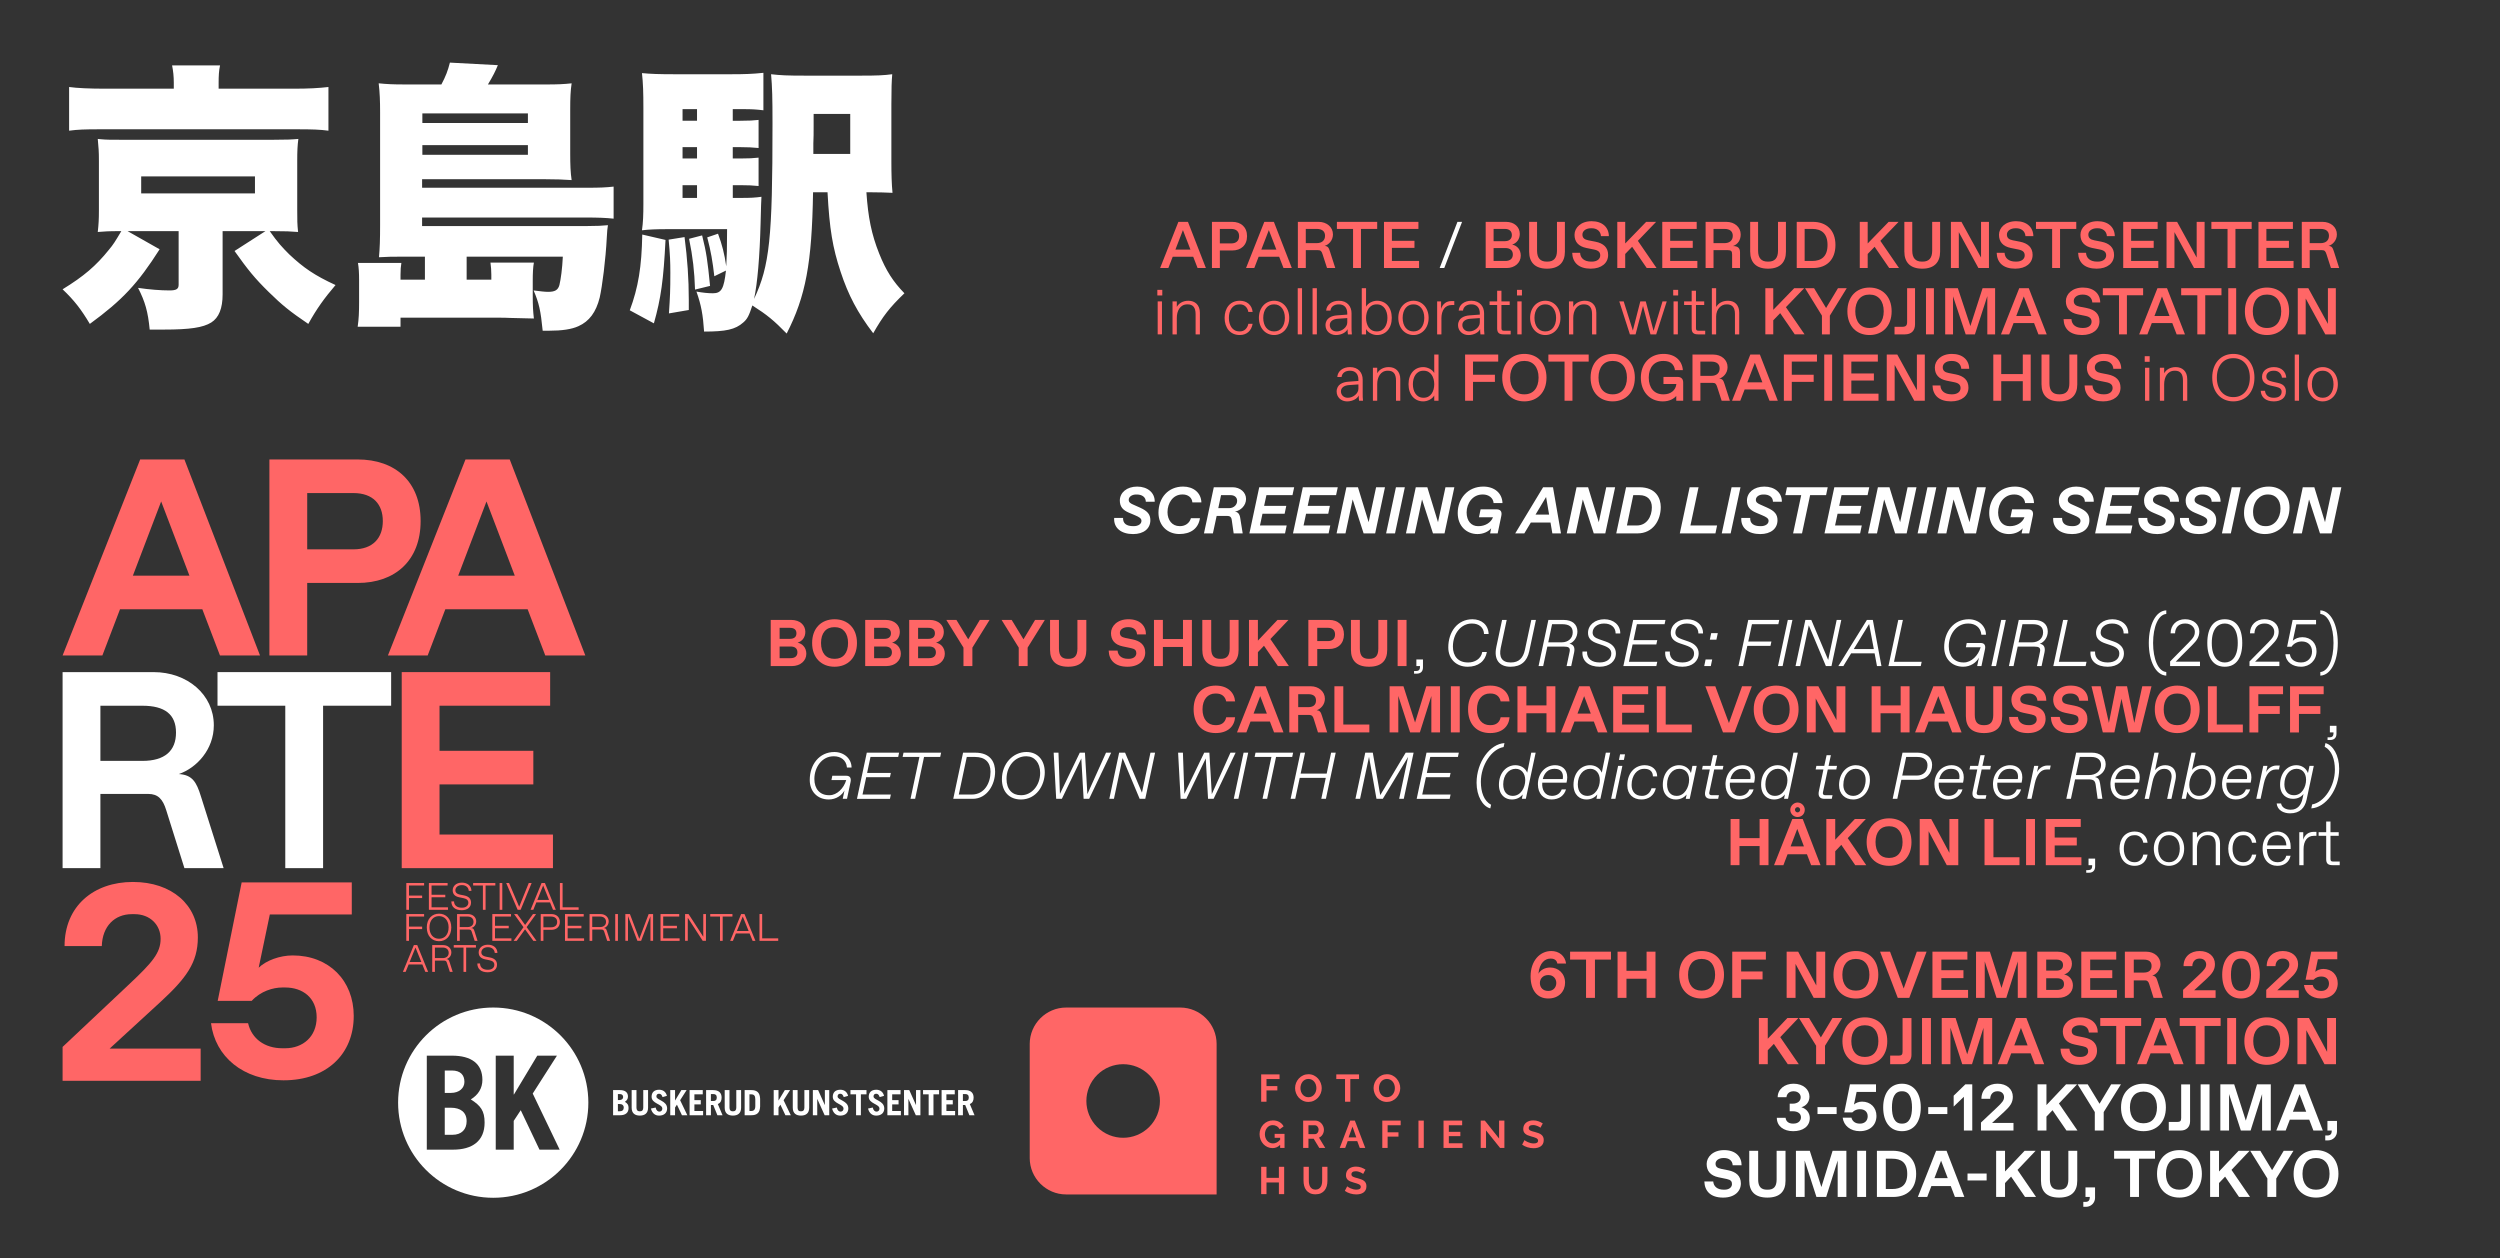 <?xml version="1.0" encoding="UTF-8"?><svg id="Layer_1" xmlns="http://www.w3.org/2000/svg" xmlns:xlink="http://www.w3.org/1999/xlink" viewBox="0 0 2599 1308"><rect x="0" y="0" width="2599" height="1308" fill="#333333" stroke="none"/><defs><style>.cls-1{fill:none;}.cls-2{clip-path:url(#clippath-11);}.cls-3{clip-path:url(#clippath-10);}.cls-4{clip-path:url(#clippath-13);}.cls-5{clip-path:url(#clippath-12);}.cls-6{clip-path:url(#clippath-1);}.cls-7{clip-path:url(#clippath-3);}.cls-8{clip-path:url(#clippath-4);}.cls-9{clip-path:url(#clippath-2);}.cls-10{clip-path:url(#clippath-7);}.cls-11{clip-path:url(#clippath-6);}.cls-12{clip-path:url(#clippath-9);}.cls-13{clip-path:url(#clippath-8);}.cls-14{clip-path:url(#clippath-5);}.cls-15{fill:#fff;}.cls-16{fill:#f66;}.cls-17{clip-path:url(#clippath);}</style><clipPath id="clippath"><rect class="cls-1" width="2599" height="1308"/></clipPath><clipPath id="clippath-1"><rect class="cls-1" width="2599" height="1308"/></clipPath><clipPath id="clippath-2"><rect class="cls-1" width="2599" height="1308"/></clipPath><clipPath id="clippath-3"><rect class="cls-1" width="2599" height="1308"/></clipPath><clipPath id="clippath-4"><rect class="cls-1" width="2599" height="1308"/></clipPath><clipPath id="clippath-5"><rect class="cls-1" width="2599" height="1308"/></clipPath><clipPath id="clippath-6"><rect class="cls-1" width="2599" height="1308"/></clipPath><clipPath id="clippath-7"><rect class="cls-1" width="2599" height="1308"/></clipPath><clipPath id="clippath-8"><rect class="cls-1" width="2599" height="1308"/></clipPath><clipPath id="clippath-9"><rect class="cls-1" width="2599" height="1308"/></clipPath><clipPath id="clippath-10"><rect class="cls-1" width="2599" height="1308"/></clipPath><clipPath id="clippath-11"><rect class="cls-1" width="2599" height="1308"/></clipPath><clipPath id="clippath-12"><rect class="cls-1" width="2599" height="1308"/></clipPath><clipPath id="clippath-13"><rect class="cls-1" width="2599" height="1308"/></clipPath></defs><path class="cls-16" d="M1244.99,278.63l-4.52-11.72h-21.32l-4.52,11.72h-8.57l18.99-47.99h9.94l18.65,47.99h-8.64ZM1221.96,259.5h15.63l-7.82-20.29-7.82,20.29ZM1259.94,278.63v-47.99h21.05c9.12,0,15.43,5.42,15.43,14.88s-6.31,14.88-15.43,14.88h-12.82v18.24h-8.23ZM1268.16,253.06h11.79c5.35,0,8.23-2.88,8.23-7.54s-2.88-7.54-8.23-7.54h-11.79v15.08ZM1334.32,278.63l-4.52-11.72h-21.32l-4.52,11.72h-8.57l18.99-47.99h9.94l18.65,47.99h-8.64ZM1311.28,259.5h15.63l-7.82-20.29-7.82,20.29ZM1349.26,278.63v-47.99h21.6c8.5,0,14.88,5.48,14.88,13.03,0,6.58-4.73,10.83-8.71,12,3.57.14,4.39,1.92,5.69,6.03l5.42,16.93h-8.57l-4.59-14.19c-1.03-3.29-1.92-4.39-4.87-4.39h-12.61v18.58h-8.23ZM1357.49,252.78h11.31c5.69,0,8.71-3.09,8.71-7.68s-3.02-7.13-8.71-7.13h-11.31v14.81ZM1406.64,278.63v-40.65h-16.8v-7.34h41.89v7.34h-16.87v40.65h-8.23ZM1438.8,278.63v-47.99h35.79v7.34h-27.56v12.34h23.45v7.34h-23.45v13.64h28.25v7.34h-36.47Z"/><path class="cls-15" d="M1496.66,278.63l18.51-47.99h4.8l-18.51,47.99h-4.8Z"/><path class="cls-16" d="M1544.51,278.63v-47.99h21.12c8.57,0,14.33,5.21,14.33,12.55,0,5.69-3.36,9.6-7.95,11.11,5.14.96,8.98,5.07,8.98,11.45,0,7.54-6.31,12.89-14.67,12.89h-21.8ZM1552.74,250.73h11.65c4.66,0,7.34-2.33,7.34-6.38s-2.67-6.38-7.34-6.38h-11.65v12.75ZM1552.74,271.3h12.2c4.8,0,7.82-2.33,7.82-6.72s-3.02-6.72-7.82-6.72h-12.2v13.44ZM1589.69,261.7v-31.06h8.23v29.96c0,7.68,3.43,11.38,10.01,11.38h.69c6.65,0,10.01-3.7,10.01-11.38v-29.96h8.23v31.06c0,10.83-5.96,17.62-18.58,17.62s-18.58-6.79-18.58-17.62ZM1634.45,262.79h8.23c.21,5.55,4.32,9.19,11.52,9.19h.69c5.69,0,8.71-2.95,8.71-6.44,0-3.22-1.71-5.14-6.31-6.1l-8.16-1.65c-8.23-1.71-12.27-6.38-12.27-13.71s6.58-14.12,17.76-14.12,17.82,6.31,17.96,15.49h-8.23c-.34-5.21-4.32-8.16-9.6-8.16h-.69c-5.48,0-8.98,2.95-8.98,6.51s2.06,5.21,6.17,6.03l7.4,1.44c8.23,1.65,13.16,5.96,13.16,13.78,0,8.3-6.79,14.26-18.1,14.26-12.41,0-18.92-6.24-19.26-16.52ZM1711.92,278.63l-15.15-22.08-7.2,7.47v14.6h-8.23v-47.99h8.23v22.49l21.8-22.49h10.35l-18.99,19.74,19.4,28.25h-10.22ZM1728.1,278.63v-47.99h35.79v7.34h-27.56v12.34h23.45v7.34h-23.45v13.64h28.25v7.34h-36.47ZM1773.14,278.63v-47.99h21.6c8.5,0,14.88,5.48,14.88,13.03,0,6.1-3.02,10.35-8.02,12.13,5.28,0,7.34,2.26,7.34,6.79v16.04h-8.23v-13.99c0-3.57-1.03-4.59-4.59-4.59h-14.74v18.58h-8.23ZM1781.37,252.78h11.31c5.69,0,8.71-3.09,8.71-7.68s-3.02-7.13-8.71-7.13h-11.31v14.81ZM1819.48,261.7v-31.06h8.23v29.96c0,7.68,3.43,11.38,10.01,11.38h.69c6.65,0,10.01-3.7,10.01-11.38v-29.96h8.23v31.06c0,10.83-5.96,17.62-18.58,17.62s-18.58-6.79-18.58-17.62ZM1867.88,278.63v-47.99h16.8c13.92,0,23.45,8.5,23.45,24s-9.32,24-23.24,24h-17ZM1876.11,271.3h7.88c9.67,0,15.91-4.8,15.91-16.66s-6.24-16.66-15.91-16.66h-7.88v33.32ZM1964,278.63l-15.15-22.08-7.2,7.47v14.6h-8.23v-47.99h8.23v22.49l21.8-22.49h10.35l-18.99,19.74,19.4,28.25h-10.22ZM1979.76,261.7v-31.06h8.23v29.96c0,7.68,3.43,11.38,10.01,11.38h.69c6.65,0,10.01-3.7,10.01-11.38v-29.96h8.23v31.06c0,10.83-5.96,17.62-18.58,17.62s-18.58-6.79-18.58-17.62ZM2059.49,230.64h8.23v47.99h-10.97l-20.36-37.3v37.3h-8.23v-47.99h10.97l20.36,37.09v-37.09ZM2075.74,262.79h8.23c.21,5.55,4.32,9.19,11.52,9.19h.69c5.69,0,8.71-2.95,8.71-6.44,0-3.22-1.71-5.14-6.31-6.1l-8.16-1.65c-8.23-1.71-12.27-6.38-12.27-13.71s6.58-14.12,17.76-14.12,17.82,6.31,17.96,15.49h-8.23c-.34-5.21-4.32-8.16-9.6-8.16h-.69c-5.48,0-8.98,2.95-8.98,6.51s2.06,5.21,6.17,6.03l7.4,1.44c8.23,1.65,13.16,5.96,13.16,13.78,0,8.3-6.79,14.26-18.1,14.26-12.41,0-18.92-6.24-19.26-16.52ZM2133.4,278.63v-40.65h-16.8v-7.34h41.89v7.34h-16.87v40.65h-8.23ZM2160.41,262.79h8.23c.21,5.55,4.32,9.19,11.52,9.19h.69c5.69,0,8.71-2.95,8.71-6.44,0-3.22-1.71-5.14-6.31-6.1l-8.16-1.65c-8.23-1.71-12.27-6.38-12.27-13.71s6.58-14.12,17.76-14.12,17.82,6.31,17.96,15.49h-8.23c-.34-5.21-4.32-8.16-9.6-8.16h-.69c-5.48,0-8.98,2.95-8.98,6.51s2.06,5.21,6.17,6.03l7.4,1.44c8.23,1.65,13.16,5.96,13.16,13.78,0,8.3-6.79,14.26-18.1,14.26-12.41,0-18.92-6.24-19.26-16.52ZM2207.3,278.63v-47.99h35.79v7.34h-27.56v12.34h23.45v7.34h-23.45v13.64h28.25v7.34h-36.47ZM2283.67,230.64h8.23v47.99h-10.97l-20.36-37.3v37.3h-8.23v-47.99h10.97l20.36,37.09v-37.09ZM2315.75,278.63v-40.65h-16.8v-7.34h41.89v7.34h-16.87v40.65h-8.23ZM2347.9,278.63v-47.99h35.79v7.34h-27.56v12.34h23.45v7.34h-23.45v13.64h28.25v7.34h-36.47ZM2392.94,278.63v-47.99h21.6c8.5,0,14.88,5.48,14.88,13.03,0,6.58-4.73,10.83-8.71,12,3.56.14,4.39,1.92,5.69,6.03l5.42,16.93h-8.57l-4.59-14.19c-1.03-3.29-1.92-4.39-4.87-4.39h-12.61v18.58h-8.23ZM2401.17,252.78h11.31c5.69,0,8.71-3.09,8.71-7.68s-3.02-7.13-8.71-7.13h-11.31v14.81Z"/><path class="cls-16" d="M1203.18,307.16v-5.83h5.14v5.83h-5.14ZM1203.52,347.61v-34.28h4.46v34.28h-4.46Z"/><path class="cls-16" d="M1218.95,347.61v-34.28h4.46v5.76c1.99-3.77,6.38-6.44,12-6.44,6.86,0,12,4.32,12,12.55v22.42h-4.46v-21.05c0-6.86-2.74-10.15-8.23-10.15h-.41c-7.4,0-10.9,6.65-10.9,14.05v17.14h-4.46Z"/><path class="cls-16" d="M1273.1,330.47c0-10.08,5.62-17.82,15.77-17.82,7.4,0,12.68,4.46,13.37,11.65h-4.46c-.75-4.59-3.98-7.88-8.57-7.88h-.69c-7.47,0-10.97,6.58-10.97,14.05s3.5,14.05,10.97,14.05h.69c4.59,0,7.68-3.5,8.57-7.88h4.46c-1.23,7.06-5.96,11.65-13.37,11.65-10.15,0-15.77-7.75-15.77-17.83Z"/><path class="cls-16" d="M1308.75,330.47c0-10.63,6.92-17.82,15.77-17.82s15.77,7.2,15.77,17.82-6.92,17.83-15.77,17.83-15.77-7.2-15.77-17.83ZM1324.86,344.53c6.17,0,10.9-5.28,10.9-14.05s-4.73-14.05-10.9-14.05h-.69c-6.17,0-10.9,5.28-10.9,14.05s4.73,14.05,10.9,14.05h.69Z"/><path class="cls-16" d="M1349.13,347.61v-47.99h4.46v47.99h-4.46Z"/><path class="cls-16" d="M1364.55,347.61v-47.99h4.46v47.99h-4.46Z"/><path class="cls-16" d="M1377.99,338.15c0-7.54,6.51-9.87,11.79-10.28l10.83-.82v-1.37c0-5.9-3.29-9.26-8.57-9.26h-.34c-4.39,0-8.09,2.19-8.57,6.51h-4.46c.41-6.1,5.83-10.28,13.16-10.28,8.91,0,13.23,6.03,13.23,13.03v14.4c0,2.06,0,5.14.34,7.54h-4.11c-.27-1.51-.34-3.63-.34-5.48-1.37,3.15-6.1,6.17-12.13,6.17s-10.83-4.32-10.83-10.15ZM1389.99,344.53c4.73,0,10.63-4.18,10.63-9.26v-4.59l-9.94.69c-4.87.34-8.23,2.74-8.23,6.51s2.95,6.65,6.86,6.65h.69Z"/><path class="cls-16" d="M1420.15,342.13v5.48h-4.46v-47.99h4.46v19.2c2.06-3.77,6.99-6.17,11.45-6.17,8.91,0,15.29,6.86,15.29,17.82s-6.38,17.83-15.29,17.83c-4.46,0-9.39-2.4-11.45-6.17ZM1431.46,344.53c7.34,0,10.9-6.65,10.9-14.05s-3.56-14.05-10.9-14.05h-.34c-7.4,0-10.97,6.65-10.97,14.05s3.57,14.05,10.97,14.05h.34Z"/><path class="cls-16" d="M1453.67,330.47c0-10.63,6.92-17.82,15.77-17.82s15.77,7.2,15.77,17.82-6.92,17.83-15.77,17.83-15.77-7.2-15.77-17.83ZM1469.79,344.53c6.17,0,10.9-5.28,10.9-14.05s-4.73-14.05-10.9-14.05h-.69c-6.17,0-10.9,5.28-10.9,14.05s4.73,14.05,10.9,14.05h.69Z"/><path class="cls-16" d="M1494.05,347.61v-34.28h4.11v7.82c1.58-5.48,5.9-8.16,10.63-8.16h3.08v4.11h-2.74c-6.58,0-10.63,5.21-10.63,13.85v16.66h-4.46Z"/><path class="cls-16" d="M1515.78,338.15c0-7.54,6.51-9.87,11.79-10.28l10.83-.82v-1.37c0-5.9-3.29-9.26-8.57-9.26h-.34c-4.39,0-8.09,2.19-8.57,6.51h-4.46c.41-6.1,5.83-10.28,13.16-10.28,8.91,0,13.23,6.03,13.23,13.03v14.4c0,2.06,0,5.14.34,7.54h-4.11c-.27-1.51-.34-3.63-.34-5.48-1.37,3.15-6.1,6.17-12.13,6.17s-10.83-4.32-10.83-10.15ZM1527.78,344.53c4.73,0,10.63-4.18,10.63-9.26v-4.59l-9.94.69c-4.87.34-8.23,2.74-8.23,6.51s2.95,6.65,6.86,6.65h.69Z"/><path class="cls-16" d="M1562.95,347.61c-4.46,0-6.51-1.71-6.51-6.17v-24.34h-7.88v-3.77h7.88v-11.11h4.46v11.11h8.57v3.77h-8.57v24c0,2.06.69,2.74,2.74,2.74h6.86v3.77h-7.54Z"/><path class="cls-16" d="M1577.07,307.16v-5.83h5.14v5.83h-5.14ZM1577.41,347.61v-34.28h4.46v34.28h-4.46Z"/><path class="cls-16" d="M1590.71,330.47c0-10.63,6.92-17.82,15.77-17.82s15.77,7.2,15.77,17.82-6.92,17.83-15.77,17.83-15.77-7.2-15.77-17.83ZM1606.82,344.53c6.17,0,10.9-5.28,10.9-14.05s-4.73-14.05-10.9-14.05h-.69c-6.17,0-10.9,5.28-10.9,14.05s4.73,14.05,10.9,14.05h.69Z"/><path class="cls-16" d="M1631.09,347.61v-34.28h4.46v5.76c1.99-3.77,6.38-6.44,12-6.44,6.86,0,12,4.32,12,12.55v22.42h-4.46v-21.05c0-6.86-2.74-10.15-8.23-10.15h-.41c-7.4,0-10.9,6.65-10.9,14.05v17.14h-4.46Z"/><path class="cls-16" d="M1728.37,313.33h4.39l-10.97,34.28h-5.96l-7.75-29.55-7.75,29.55h-5.9l-11.04-34.28h4.59l9.53,30.3,7.75-30.3h5.69l8.09,30.71,9.32-30.71Z"/><path class="cls-16" d="M1739.47,307.16v-5.83h5.14v5.83h-5.14ZM1739.82,347.61v-34.28h4.46v34.28h-4.46Z"/><path class="cls-16" d="M1765.18,347.61c-4.46,0-6.51-1.71-6.51-6.17v-24.34h-7.88v-3.77h7.88v-11.11h4.46v11.11h8.57v3.77h-8.57v24c0,2.06.69,2.74,2.74,2.74h6.86v3.77h-7.54Z"/><path class="cls-16" d="M1779.65,347.61v-47.99h4.46v19.54c2.33-4.04,6.58-6.51,12.34-6.51,7.61,0,11.66,5.14,11.66,12.34v22.62h-4.46v-21.25c0-6.58-2.74-9.94-8.23-9.94h-.69c-5.28,0-10.63,4.73-10.63,12.68v18.51h-4.46Z"/><path class="cls-16" d="M1865.83,347.61l-15.15-22.08-7.2,7.47v14.6h-8.23v-47.99h8.23v22.49l21.8-22.49h10.35l-18.99,19.74,19.4,28.25h-10.21Z"/><path class="cls-16" d="M1894.08,347.61v-19.47l-17.55-28.52h9.39l12.48,20.57,12.34-20.57h9.12l-17.55,28.52v19.47h-8.23Z"/><path class="cls-16" d="M1920.54,323.62c0-15.43,9.6-24.68,22.97-24.68s23.04,9.25,23.04,24.68-9.6,24.68-23.04,24.68-22.97-9.26-22.97-24.68ZM1943.85,340.96c8.71,0,14.47-6.44,14.47-17.35s-5.76-17.35-14.47-17.35h-.69c-8.71,0-14.4,6.44-14.4,17.35s5.69,17.35,14.4,17.35h.69Z"/><path class="cls-16" d="M1969.55,347.61v-7.88h8.09c3.63,0,5-1.3,5-5v-35.1h8.23v37.36c0,6.86-3.77,10.63-10.63,10.63h-10.69Z"/><path class="cls-16" d="M2002.25,347.61v-47.99h8.23v47.99h-8.23Z"/><path class="cls-16" d="M2061.08,299.62h13.03v47.99h-8.09v-39.76l-12.89,39.76h-9.6l-13.16-39.56v39.56h-8.16v-47.99h13.16l13.03,39.35,12.68-39.35Z"/><path class="cls-16" d="M2119.14,347.61l-4.52-11.72h-21.32l-4.53,11.72h-8.57l18.99-47.99h9.94l18.65,47.99h-8.64ZM2096.11,328.48h15.63l-7.82-20.29-7.82,20.29Z"/><path class="cls-16" d="M2145.26,331.77h8.23c.21,5.55,4.32,9.19,11.52,9.19h.69c5.69,0,8.71-2.95,8.71-6.44,0-3.22-1.71-5.14-6.31-6.1l-8.16-1.65c-8.23-1.71-12.27-6.38-12.27-13.71s6.58-14.12,17.76-14.12,17.83,6.31,17.96,15.49h-8.23c-.34-5.21-4.32-8.16-9.6-8.16h-.69c-5.49,0-8.98,2.95-8.98,6.51s2.06,5.21,6.17,6.03l7.4,1.44c8.23,1.65,13.16,5.96,13.16,13.78,0,8.3-6.79,14.26-18.1,14.26-12.41,0-18.92-6.24-19.26-16.52Z"/><path class="cls-16" d="M2202.91,347.61v-40.65h-16.8v-7.34h41.89v7.34h-16.87v40.65h-8.23Z"/><path class="cls-16" d="M2262.83,347.61l-4.52-11.72h-21.32l-4.53,11.72h-8.57l18.99-47.99h9.94l18.65,47.99h-8.64ZM2239.79,328.48h15.63l-7.82-20.29-7.82,20.29Z"/><path class="cls-16" d="M2284.35,347.61v-40.65h-16.8v-7.34h41.89v7.34h-16.87v40.65h-8.23Z"/><path class="cls-16" d="M2316.5,347.61v-47.99h8.23v47.99h-8.23Z"/><path class="cls-16" d="M2333.78,323.62c0-15.43,9.6-24.68,22.97-24.68s23.04,9.25,23.04,24.68-9.6,24.68-23.04,24.68-22.97-9.26-22.97-24.68ZM2357.09,340.96c8.71,0,14.47-6.44,14.47-17.35s-5.76-17.35-14.47-17.35h-.69c-8.71,0-14.4,6.44-14.4,17.35s5.69,17.35,14.4,17.35h.69Z"/><path class="cls-16" d="M2420.09,299.62h8.23v47.99h-10.97l-20.36-37.3v37.3h-8.23v-47.99h10.97l20.36,37.09v-37.09Z"/><path class="cls-16" d="M1389.57,407.13c0-7.54,6.51-9.87,11.79-10.28l10.83-.82v-1.37c0-5.9-3.29-9.26-8.57-9.26h-.34c-4.39,0-8.09,2.19-8.57,6.51h-4.46c.41-6.1,5.83-10.28,13.16-10.28,8.91,0,13.23,6.03,13.23,13.03v14.4c0,2.06,0,5.14.34,7.54h-4.11c-.27-1.51-.34-3.63-.34-5.48-1.37,3.15-6.1,6.17-12.13,6.17s-10.83-4.32-10.83-10.15ZM1401.57,413.5c4.73,0,10.63-4.18,10.63-9.26v-4.59l-9.94.69c-4.87.34-8.23,2.74-8.23,6.51s2.95,6.65,6.86,6.65h.69Z"/><path class="cls-16" d="M1427.28,416.59v-34.28h4.46v5.76c1.99-3.77,6.38-6.44,12-6.44,6.86,0,12,4.32,12,12.55v22.42h-4.46v-21.05c0-6.86-2.74-10.15-8.23-10.15h-.41c-7.4,0-10.9,6.65-10.9,14.05v17.14h-4.46Z"/><path class="cls-16" d="M1464.3,399.45c0-10.97,6.38-17.82,15.29-17.82,4.46,0,9.39,2.4,11.45,6.17v-19.2h4.46v47.99h-4.46v-5.48c-2.06,3.77-6.99,6.17-11.45,6.17-8.91,0-15.29-6.86-15.29-17.83ZM1480.07,413.5c7.4,0,10.97-6.65,10.97-14.05s-3.56-14.05-10.97-14.05h-.34c-7.34,0-10.9,6.65-10.9,14.05s3.56,14.05,10.9,14.05h.34Z"/><path class="cls-16" d="M1523.12,416.59v-47.99h34.42v7.34h-26.19v13.64h22.76v7.4h-22.76v19.61h-8.23ZM1561.72,392.59c0-15.43,9.6-24.68,22.97-24.68s23.04,9.26,23.04,24.68-9.6,24.68-23.04,24.68-22.97-9.26-22.97-24.68ZM1585.03,409.94c8.71,0,14.47-6.44,14.47-17.35s-5.76-17.35-14.47-17.35h-.69c-8.71,0-14.4,6.44-14.4,17.35s5.69,17.35,14.4,17.35h.69ZM1626.5,416.59v-40.65h-16.8v-7.34h41.89v7.34h-16.87v40.65h-8.23ZM1653.58,392.59c0-15.43,9.6-24.68,22.97-24.68s23.04,9.26,23.04,24.68-9.6,24.68-23.04,24.68-22.97-9.26-22.97-24.68ZM1676.89,409.94c8.71,0,14.47-6.44,14.47-17.35s-5.76-17.35-14.47-17.35h-.69c-8.71,0-14.4,6.44-14.4,17.35s5.69,17.35,14.4,17.35h.69ZM1705.82,392.59c0-14.19,9.12-24.68,23.52-24.68,12.34,0,19.47,7.2,20.16,16.87h-8.23c-.69-5.76-4.59-9.53-11.59-9.53h-.69c-9.19,0-14.95,6.65-14.95,17.35s5.76,17.35,14.95,17.35h.69c7.06,0,12.07-4.11,12.96-9.94l.07-.82h-13.37v-7.34h14.67c3.77,0,5.83,2.06,5.83,5.83v18.92h-7.2v-5c-2.19,2.61-6.72,5.69-13.99,5.69-13.92,0-22.83-10.49-22.83-24.68ZM1759.5,416.59v-47.99h21.6c8.5,0,14.88,5.48,14.88,13.03,0,6.58-4.73,10.83-8.71,12,3.57.14,4.39,1.92,5.69,6.03l5.42,16.93h-8.57l-4.59-14.19c-1.03-3.29-1.92-4.39-4.87-4.39h-12.61v18.58h-8.23ZM1767.72,390.74h11.31c5.69,0,8.71-3.09,8.71-7.68s-3.02-7.13-8.71-7.13h-11.31v14.81ZM1839.57,416.59l-4.52-11.72h-21.32l-4.52,11.72h-8.57l18.99-47.99h9.94l18.65,47.99h-8.64ZM1816.54,397.46h15.63l-7.82-20.29-7.82,20.29ZM1854.51,416.59v-47.99h34.42v7.34h-26.19v13.64h22.76v7.4h-22.76v19.61h-8.23ZM1896.47,416.59v-47.99h8.23v47.99h-8.23ZM1916.42,416.59v-47.99h35.79v7.34h-27.56v12.34h23.45v7.34h-23.45v13.64h28.25v7.34h-36.47ZM1992.79,368.6h8.23v47.99h-10.97l-20.36-37.3v37.3h-8.23v-47.99h10.97l20.36,37.09v-37.09ZM2009.04,400.75h8.23c.21,5.55,4.32,9.19,11.52,9.19h.69c5.69,0,8.71-2.95,8.71-6.44,0-3.22-1.71-5.14-6.31-6.1l-8.16-1.65c-8.23-1.71-12.27-6.38-12.27-13.71s6.58-14.12,17.76-14.12,17.82,6.31,17.96,15.49h-8.23c-.34-5.21-4.32-8.16-9.6-8.16h-.69c-5.48,0-8.98,2.95-8.98,6.51s2.06,5.21,6.17,6.03l7.4,1.44c8.23,1.65,13.16,5.96,13.16,13.78,0,8.3-6.79,14.26-18.1,14.26-12.41,0-18.92-6.24-19.26-16.52ZM2072.24,416.59v-47.99h8.23v20.29h22.42v-20.29h8.23v47.99h-8.23v-20.29h-22.42v20.29h-8.23ZM2122.36,399.66v-31.06h8.23v29.96c0,7.68,3.43,11.38,10.01,11.38h.69c6.65,0,10.01-3.7,10.01-11.38v-29.96h8.23v31.06c0,10.83-5.96,17.62-18.58,17.62s-18.58-6.79-18.58-17.62ZM2167.12,400.75h8.23c.21,5.55,4.32,9.19,11.52,9.19h.69c5.69,0,8.71-2.95,8.71-6.44,0-3.22-1.71-5.14-6.31-6.1l-8.16-1.65c-8.23-1.71-12.27-6.38-12.27-13.71s6.58-14.12,17.76-14.12,17.82,6.31,17.96,15.49h-8.23c-.34-5.21-4.32-8.16-9.6-8.16h-.69c-5.48,0-8.98,2.95-8.98,6.51s2.06,5.21,6.17,6.03l7.4,1.44c8.23,1.65,13.16,5.96,13.16,13.78,0,8.3-6.79,14.26-18.1,14.26-12.41,0-18.92-6.24-19.26-16.52Z"/><path class="cls-16" d="M2229.65,376.14v-5.83h5.14v5.83h-5.14ZM2229.99,416.59v-34.28h4.46v34.28h-4.46Z"/><path class="cls-16" d="M2245.41,416.59v-34.28h4.46v5.76c1.99-3.77,6.38-6.44,12-6.44,6.86,0,12,4.32,12,12.55v22.42h-4.46v-21.05c0-6.86-2.74-10.15-8.23-10.15h-.41c-7.4,0-10.9,6.65-10.9,14.05v17.14h-4.46Z"/><path class="cls-16" d="M2299.84,392.59c0-15.43,9.32-24.68,21.94-24.68s21.94,9.25,21.94,24.68-9.32,24.68-21.94,24.68-21.94-9.26-21.94-24.68ZM2322.13,412.82c9.74,0,16.8-7.68,16.8-20.22s-7.06-20.22-16.8-20.22h-.69c-9.74,0-16.8,7.68-16.8,20.22s7.06,20.22,16.8,20.22h.69Z"/><path class="cls-16" d="M2350.23,406.31h4.46c.48,4.73,4.11,7.2,8.84,7.2h.69c4.8,0,7.75-2.4,7.75-6.17,0-2.67-1.44-4.25-6.03-5.28l-5-1.1c-5.07-1.1-9.32-3.43-9.32-9.25,0-6.51,5.76-10.08,12.27-10.08,8.57,0,12.55,5.35,12.89,10.97h-4.46c-.41-3.77-3.36-7.2-8.09-7.2h-.69c-4.8,0-7.47,2.88-7.47,5.9s1.85,4.52,6.24,5.48l5.35,1.17c4.87,1.03,8.78,3.22,8.78,9.05,0,6.51-5,10.28-12.55,10.28-8.84,0-13.3-4.66-13.64-10.97Z"/><path class="cls-16" d="M2385.61,416.59v-47.99h4.46v47.99h-4.46Z"/><path class="cls-16" d="M2398.9,399.45c0-10.63,6.92-17.82,15.77-17.82s15.77,7.2,15.77,17.82-6.92,17.83-15.77,17.83-15.77-7.2-15.77-17.83ZM2415.02,413.5c6.17,0,10.9-5.28,10.9-14.05s-4.73-14.05-10.9-14.05h-.69c-6.17,0-10.9,5.28-10.9,14.05s4.73,14.05,10.9,14.05h.69Z"/><path class="cls-15" d="M1158.27,538.41h9.26c-.21,5.83,3.63,8.57,10.49,8.57h.69c4.59,0,7.95-2.26,7.95-5.48,0-2.61-2.26-3.98-6.99-5.96l-6.03-2.54c-6.44-2.74-9.46-6.31-9.46-12.68,0-8.23,7.27-14.47,18.03-14.47s18.44,6.31,18.24,15.77h-9.26c0-4.87-4.04-7.54-9.32-7.54h-.69c-4.39,0-7.75,2.33-7.75,5.55,0,2.54,1.78,3.63,4.18,4.73l7.68,3.43c7.68,3.43,10.63,7.06,10.63,13.03,0,8.78-6.99,14.4-17.96,14.4-12.07,0-20.36-6.1-19.68-16.8ZM1204.34,533.13c0-15.77,10.22-27.29,25.64-27.29,10.56,0,18.65,6.31,18.99,16.45h-9.39c-.34-5.28-4.94-8.23-9.8-8.23h-.69c-9.74,0-15.36,8.98-15.36,18.37,0,8.3,4.87,14.53,12.55,14.53h.69c4.94,0,9.6-2.88,11.11-8.23h9.39c-1.71,11.11-10.01,16.45-21.39,16.45-12.68,0-21.73-9.12-21.73-22.08ZM1251.64,554.52l10.22-47.99h19.54c7.88,0,13.99,5.28,13.99,12.13s-5.42,12.07-11.72,13.3c2.88.07,4.94,2.06,5.62,6.24l2.61,16.32h-9.39l-1.99-13.99c-.48-3.43-2.26-4.18-4.8-4.18h-10.9l-3.91,18.17h-9.26ZM1266.52,528.26h11.45c4.39,0,8.16-3.22,8.16-7.54,0-3.84-2.95-5.96-6.79-5.96h-9.94l-2.88,13.51ZM1298.87,554.52l10.22-47.99h36.34l-1.78,8.23h-27.08l-2.4,11.11h23.04l-1.71,8.23h-23.04l-2.61,12.2h27.77l-1.71,8.23h-37.02ZM1344.19,554.52l10.22-47.99h36.34l-1.78,8.23h-27.08l-2.4,11.11h23.04l-1.71,8.23h-23.04l-2.61,12.2h27.77l-1.71,8.23h-37.02ZM1430.57,506.53h9.26l-10.22,47.99h-12l-11.38-35.31-7.47,35.31h-9.26l10.22-47.99h12l11.11,36.34,7.75-36.34ZM1440.99,554.52l10.22-47.99h9.26l-10.22,47.99h-9.26ZM1502.69,506.53h9.26l-10.22,47.99h-12l-11.38-35.31-7.47,35.31h-9.26l10.22-47.99h12l11.11,36.34,7.75-36.34ZM1515.44,533.41c0-15.08,10.42-27.56,26.6-27.56,11.65,0,19.61,6.86,19.95,17.14h-9.26c-.34-5.42-5.28-8.91-10.9-8.91h-.69c-9.94,0-16.45,8.91-16.45,18.65,0,8.91,4.94,14.26,11.79,14.26h.69c6.58,0,12.82-3.56,14.95-9.26h-14.6l1.71-8.23h16.59c4.04,0,5.9,2.26,4.94,6.86l-3.77,18.17h-7.88l1.1-5.35c-2.81,3.5-8.09,6.03-14.26,6.03-11.52,0-20.5-8.57-20.5-21.8ZM1613.82,554.52l-1.92-11.31h-20.43l-6.79,11.31h-9.46l29-47.99h10.28l8.3,47.99h-8.98ZM1596.34,534.98h14.12l-3.15-18.3-10.97,18.3ZM1669.83,506.53h9.26l-10.22,47.99h-12l-11.38-35.31-7.47,35.31h-9.26l10.22-47.99h12l11.11,36.34,7.75-36.34ZM1680.25,554.52l10.22-47.99h13.78c17.28,0,22.28,11.45,22.28,20.57,0,13.85-8.09,27.42-24.27,27.42h-22.01ZM1691.35,546.29h10.22c10.56,0,15.7-9.39,15.7-18.85,0-7.75-4.52-12.68-12.96-12.68h-6.38l-6.58,31.54ZM1746.33,554.52l10.22-47.99h9.26l-8.43,39.76h27.7l-1.71,8.23h-37.02ZM1789.93,554.52l10.22-47.99h9.26l-10.22,47.99h-9.26ZM1810.23,538.41h9.26c-.21,5.83,3.63,8.57,10.49,8.57h.69c4.59,0,7.95-2.26,7.95-5.48,0-2.61-2.26-3.98-6.99-5.96l-6.03-2.54c-6.44-2.74-9.46-6.31-9.46-12.68,0-8.23,7.27-14.47,18.03-14.47s18.44,6.31,18.24,15.77h-9.26c0-4.87-4.04-7.54-9.32-7.54h-.69c-4.39,0-7.75,2.33-7.75,5.55,0,2.54,1.78,3.63,4.18,4.73l7.68,3.43c7.68,3.43,10.63,7.06,10.63,13.03,0,8.78-6.99,14.4-17.96,14.4-12.07,0-20.36-6.1-19.68-16.8ZM1864.11,554.52l8.43-39.76h-16.52l1.71-8.23h42.37l-1.71,8.23h-16.59l-8.43,39.76h-9.26ZM1896.74,554.52l10.22-47.99h36.34l-1.78,8.23h-27.08l-2.4,11.11h23.04l-1.71,8.23h-23.04l-2.61,12.2h27.77l-1.71,8.23h-37.02ZM1983.12,506.53h9.26l-10.22,47.99h-12l-11.38-35.31-7.47,35.31h-9.26l10.22-47.99h12l11.11,36.34,7.75-36.34ZM1993.54,554.52l10.22-47.99h9.26l-10.22,47.99h-9.26ZM2055.24,506.53h9.26l-10.22,47.99h-12l-11.38-35.31-7.47,35.31h-9.26l10.22-47.99h12l11.11,36.34,7.75-36.34ZM2067.99,533.41c0-15.08,10.42-27.56,26.6-27.56,11.65,0,19.61,6.86,19.95,17.14h-9.26c-.34-5.42-5.28-8.91-10.9-8.91h-.69c-9.94,0-16.45,8.91-16.45,18.65,0,8.91,4.94,14.26,11.79,14.26h.69c6.58,0,12.82-3.56,14.95-9.26h-14.6l1.71-8.23h16.59c4.04,0,5.9,2.26,4.94,6.86l-3.77,18.17h-7.88l1.1-5.35c-2.81,3.5-8.09,6.03-14.26,6.03-11.52,0-20.5-8.57-20.5-21.8ZM2134.49,538.41h9.26c-.21,5.83,3.63,8.57,10.49,8.57h.69c4.59,0,7.95-2.26,7.95-5.48,0-2.61-2.26-3.98-6.99-5.96l-6.03-2.54c-6.44-2.74-9.46-6.31-9.46-12.68,0-8.23,7.27-14.47,18.03-14.47s18.44,6.31,18.24,15.77h-9.26c0-4.87-4.04-7.54-9.32-7.54h-.69c-4.39,0-7.75,2.33-7.75,5.55,0,2.54,1.78,3.63,4.18,4.73l7.68,3.43c7.68,3.43,10.63,7.06,10.63,13.03,0,8.78-6.99,14.4-17.96,14.4-12.07,0-20.36-6.1-19.68-16.8ZM2178.09,554.52l10.22-47.99h36.34l-1.78,8.23h-27.08l-2.4,11.11h23.04l-1.71,8.23h-23.04l-2.61,12.2h27.77l-1.71,8.23h-37.02ZM2223.06,538.41h9.26c-.21,5.83,3.63,8.57,10.49,8.57h.69c4.59,0,7.95-2.26,7.95-5.48,0-2.61-2.26-3.98-6.99-5.96l-6.03-2.54c-6.44-2.74-9.46-6.31-9.46-12.68,0-8.23,7.27-14.47,18.03-14.47s18.44,6.31,18.24,15.77h-9.26c0-4.87-4.04-7.54-9.32-7.54h-.69c-4.39,0-7.75,2.33-7.75,5.55,0,2.54,1.78,3.63,4.18,4.73l7.68,3.43c7.68,3.43,10.63,7.06,10.63,13.03,0,8.78-6.99,14.4-17.96,14.4-12.07,0-20.36-6.1-19.68-16.8ZM2266.32,538.41h9.26c-.21,5.83,3.63,8.57,10.49,8.57h.69c4.59,0,7.95-2.26,7.95-5.48,0-2.61-2.26-3.98-6.99-5.96l-6.03-2.54c-6.44-2.74-9.46-6.31-9.46-12.68,0-8.23,7.27-14.47,18.03-14.47s18.44,6.31,18.24,15.77h-9.26c0-4.87-4.04-7.54-9.32-7.54h-.69c-4.39,0-7.75,2.33-7.75,5.55,0,2.54,1.78,3.63,4.18,4.73l7.68,3.43c7.68,3.43,10.63,7.06,10.63,13.03,0,8.78-6.99,14.4-17.96,14.4-12.07,0-20.36-6.1-19.68-16.8ZM2309.92,554.52l10.22-47.99h9.26l-10.22,47.99h-9.26ZM2332.89,533.47c0-15.77,10.22-27.63,25.64-27.63,13.03,0,21.66,9.05,21.66,21.73,0,15.77-10.22,27.63-25.64,27.63-13.03,0-21.66-9.05-21.66-21.73ZM2355.79,546.98c8.78,0,15.01-8.16,15.01-18.37,0-9.46-5.62-14.53-12.48-14.53h-1.03c-8.02,0-15.01,7.2-15.01,18.37,0,9.26,5.42,14.53,12.48,14.53h1.03ZM2424.82,506.53h9.26l-10.22,47.99h-12l-11.38-35.31-7.47,35.31h-9.26l10.22-47.99h12l11.11,36.34,7.75-36.34Z"/><path class="cls-16" d="M801.24,692.45v-47.99h21.25c9.26,0,14.74,5.55,14.74,12.41,0,5.83-3.43,9.87-8.09,11.24,5,1.03,9.12,5.07,9.12,11.59,0,7.2-6.17,12.75-15.08,12.75h-21.94ZM810.49,664.14h10.63c4.46,0,6.86-1.99,6.86-5.76s-2.4-5.69-6.86-5.69h-10.63v11.45ZM810.49,684.23h11.31c4.46,0,7.2-1.99,7.2-6.1s-2.74-6.03-7.2-6.03h-11.31v12.13Z"/><path class="cls-16" d="M844.29,668.46c0-15.43,9.6-24.68,23.31-24.68s23.31,9.25,23.31,24.68-9.6,24.68-23.31,24.68-23.31-9.25-23.31-24.68ZM867.94,684.91c8.57,0,13.71-6.17,13.71-16.45s-5.14-16.45-13.71-16.45h-.69c-8.57,0-13.71,6.17-13.71,16.45s5.14,16.45,13.71,16.45h.69Z"/><path class="cls-16" d="M899.47,692.45v-47.99h21.25c9.26,0,14.74,5.55,14.74,12.41,0,5.83-3.43,9.87-8.09,11.24,5,1.03,9.12,5.07,9.12,11.59,0,7.2-6.17,12.75-15.08,12.75h-21.94ZM908.73,664.14h10.63c4.46,0,6.86-1.99,6.86-5.76s-2.4-5.69-6.86-5.69h-10.63v11.45ZM908.73,684.23h11.31c4.46,0,7.2-1.99,7.2-6.1s-2.74-6.03-7.2-6.03h-11.31v12.13Z"/><path class="cls-16" d="M945.2,692.45v-47.99h21.25c9.26,0,14.74,5.55,14.74,12.41,0,5.83-3.43,9.87-8.09,11.24,5,1.03,9.12,5.07,9.12,11.59,0,7.2-6.17,12.75-15.08,12.75h-21.94ZM954.45,664.14h10.63c4.46,0,6.86-1.99,6.86-5.76s-2.4-5.69-6.86-5.69h-10.63v11.45ZM954.45,684.23h11.31c4.46,0,7.2-1.99,7.2-6.1s-2.74-6.03-7.2-6.03h-11.31v12.13Z"/><path class="cls-16" d="M1001.62,692.45v-19.2l-17.82-28.79h10.49l12.27,20.16,12.07-20.16h10.15l-17.89,28.79v19.2h-9.26Z"/><path class="cls-16" d="M1059.07,692.45v-19.2l-17.82-28.79h10.49l12.27,20.16,12.07-20.16h10.15l-17.89,28.79v19.2h-9.26Z"/><path class="cls-16" d="M1091.63,675.66v-31.19h9.26v29.82c0,7.54,3.08,10.63,9.26,10.63h.69c6.17,0,9.25-3.08,9.25-10.63v-29.82h9.26v31.19c0,10.97-5.83,17.48-18.85,17.48s-18.85-6.51-18.85-17.48Z"/><path class="cls-16" d="M1152.58,676.34h9.26c.34,4.8,3.77,8.57,10.97,8.57h.69c5.14,0,7.82-2.74,7.82-5.83,0-2.74-1.17-4.39-5.42-5.28l-8.57-1.78c-8.57-1.78-12.34-6.72-12.34-13.85s6.38-14.4,18.17-14.4,18.17,6.65,18.17,15.77h-9.26c-.34-5.01-3.98-7.54-8.91-7.54h-.69c-5.14,0-8.23,2.74-8.23,5.83s1.71,4.59,5.83,5.42l7.2,1.44c8.23,1.65,13.3,5.9,13.3,13.71,0,8.23-6.58,14.74-18.44,14.74-13.16,0-19.2-6.86-19.54-16.8Z"/><path class="cls-16" d="M1199.67,692.45v-47.99h9.26v19.88h20.91v-19.88h9.26v47.99h-9.26v-19.88h-20.91v19.88h-9.26Z"/><path class="cls-16" d="M1249.92,675.66v-31.19h9.26v29.82c0,7.54,3.08,10.63,9.26,10.63h.69c6.17,0,9.25-3.08,9.25-10.63v-29.82h9.26v31.19c0,10.97-5.83,17.48-18.85,17.48s-18.85-6.51-18.85-17.48Z"/><path class="cls-16" d="M1328.49,692.45l-14.47-21.12-6.31,6.65v14.47h-9.26v-47.99h9.26v21.53l20.36-21.53h11.45l-18.85,19.88,19.27,28.11h-11.45Z"/><path class="cls-16" d="M1360.16,692.45v-47.99h21.6c9.25,0,15.42,5.48,15.42,15.08s-6.17,15.15-15.42,15.15h-12.34v17.76h-9.25ZM1369.41,666.47h11.31c4.8,0,7.2-2.81,7.2-6.92s-2.4-6.86-7.2-6.86h-11.31v13.78Z"/><path class="cls-16" d="M1404.44,675.66v-31.19h9.26v29.82c0,7.54,3.08,10.63,9.25,10.63h.69c6.17,0,9.26-3.08,9.26-10.63v-29.82h9.25v31.19c0,10.97-5.83,17.48-18.85,17.48s-18.85-6.51-18.85-17.48Z"/><path class="cls-16" d="M1452.98,692.45v-47.99h9.25v47.99h-9.25Z"/><path class="cls-15" d="M1470.06,700.34v-2.74h2.06c2.74,0,4.11-1.37,4.11-4.11v-1.03h-3.77v-6.86h6.86v8.23c0,4.11-2.33,6.51-6.51,6.51h-2.74Z"/><path class="cls-15" d="M1505.64,673.05c0-16.04,9.46-29.27,25.09-29.27,9.39,0,16.52,5.69,16.87,15.36h-4.8c-.21-6.58-5.07-10.9-12.27-10.9h-.69c-10.56,0-19.4,10.01-19.4,24,0,9.94,5.55,16.45,15.49,16.45h.69c5.96,0,13.03-3.29,14.33-10.9h4.8c-1.65,9.53-8.98,15.36-19.95,15.36-11.72,0-20.16-7.95-20.16-20.09Z"/><path class="cls-15" d="M1555.54,672.78l6.03-28.31h4.8l-6.17,28.93c-2.06,9.53,1.1,15.29,10.08,15.29h.69c7.95,0,12.48-4.59,14.33-13.09l6.65-31.12h4.8l-6.99,32.7c-2.12,10.01-8.29,15.97-19.47,15.97-12,0-17.41-7.95-14.74-20.36Z"/><path class="cls-15" d="M1599.49,692.45l10.22-47.99h15.7c9.26,0,14.47,4.73,14.47,12.07,0,5.76-3.43,10.9-8.3,12.75,4.18.55,6.03,3.7,4.87,9.05l-3.02,14.12h-4.8l3.15-14.88c.96-4.39-1.44-5.35-5.62-5.35h-17.55l-4.32,20.22h-4.8ZM1609.56,667.77h13.99c6.79,0,11.45-4.18,11.45-10.42,0-5.62-3.63-8.43-10.9-8.43h-10.56l-3.98,18.85Z"/><path class="cls-15" d="M1645.14,677.37h4.73c-.41,7.61,5.42,11.31,12.82,11.31h.69c6.72,0,11.72-3.57,11.72-9.12,0-3.77-1.71-6.38-9.12-8.84l-5.28-1.78c-6.51-2.19-9.8-5.35-9.8-10.97,0-8.43,7.47-14.19,17-14.19s16.73,6.03,16.52,14.74h-4.8c-.07-6.79-5.28-10.28-11.72-10.28h-.69c-6.38,0-11.52,3.98-11.52,9.39,0,3.63,2.54,5.48,6.92,6.99l6.72,2.33c7.13,2.47,10.56,6.86,10.56,12.27,0,8.16-6.65,13.92-16.87,13.92-10.83,0-18.72-5.48-17.89-15.77Z"/><path class="cls-15" d="M1687.65,692.45l10.22-47.99h33.59l-.96,4.46h-28.79l-3.5,16.59h24.68l-.96,4.46h-24.68l-3.84,18.03h29.48l-.96,4.46h-34.28Z"/><path class="cls-15" d="M1731.18,677.37h4.73c-.41,7.61,5.42,11.31,12.82,11.31h.69c6.72,0,11.72-3.57,11.72-9.12,0-3.77-1.71-6.38-9.12-8.84l-5.28-1.78c-6.51-2.19-9.8-5.35-9.8-10.97,0-8.43,7.47-14.19,17-14.19s16.73,6.03,16.52,14.74h-4.8c-.07-6.79-5.28-10.28-11.72-10.28h-.69c-6.38,0-11.52,3.98-11.52,9.39,0,3.63,2.54,5.48,6.92,6.99l6.72,2.33c7.13,2.47,10.56,6.86,10.56,12.27,0,8.16-6.65,13.92-16.87,13.92-10.83,0-18.72-5.48-17.89-15.77Z"/><path class="cls-15" d="M1771.69,692.45l1.44-6.86h6.86l-1.44,6.86h-6.86ZM1777.52,665.03l1.44-6.86h6.86l-1.44,6.86h-6.86Z"/><path class="cls-15" d="M1807.27,692.45l10.22-47.99h32.22l-.96,4.46h-27.42l-3.84,18.03h24.06l-.96,4.46h-24.06l-4.46,21.05h-4.8Z"/><path class="cls-15" d="M1848.4,692.45l10.22-47.99h4.8l-10.21,47.99h-4.8Z"/><path class="cls-15" d="M1909.42,644.46h4.8l-10.21,47.99h-5.83l-17.76-42.37-8.98,42.37h-4.8l10.22-47.99h6.17l17.55,41.61,8.84-41.61Z"/><path class="cls-15" d="M1951.31,692.45l-2.47-13.23h-24.41l-8.09,13.23h-5.21l29.69-47.99h6.17l8.98,47.99h-4.66ZM1927.17,674.77h20.84l-4.87-26.05-15.97,26.05Z"/><path class="cls-15" d="M1963.23,692.45l10.22-47.99h4.8l-9.26,43.53h28.79l-.96,4.46h-33.59Z"/><path class="cls-15" d="M2021.16,672.85c0-15.97,9.87-29.07,25.57-29.07,10.15,0,17.89,7.06,17.89,16.11h-4.8c-.62-7.82-6.65-11.66-13.3-11.66h-.69c-11.93,0-19.88,11.38-19.88,23.58,0,10.49,5.9,16.87,15.15,16.87h.69c7.61,0,14.88-7.27,17.28-15.77h-15.36l.89-4.46h14.47c4.18,0,5.28,2.74,4.53,6.44l-3.7,17.55h-4.46l1.85-8.78c-2.61,5.07-8.71,9.46-16.38,9.46-11.93,0-19.75-8.5-19.75-20.29Z"/><path class="cls-15" d="M2070.25,692.45l10.22-47.99h4.8l-10.21,47.99h-4.8Z"/><path class="cls-15" d="M2088.48,692.45l10.22-47.99h15.7c9.26,0,14.47,4.73,14.47,12.07,0,5.76-3.43,10.9-8.3,12.75,4.18.55,6.03,3.7,4.87,9.05l-3.02,14.12h-4.8l3.15-14.88c.96-4.39-1.44-5.35-5.62-5.35h-17.55l-4.32,20.22h-4.8ZM2098.56,667.77h13.99c6.79,0,11.45-4.18,11.45-10.42,0-5.62-3.63-8.43-10.9-8.43h-10.56l-3.98,18.85Z"/><path class="cls-15" d="M2134.62,692.45l10.22-47.99h4.8l-9.26,43.53h28.79l-.96,4.46h-33.59Z"/><path class="cls-15" d="M2173.28,677.37h4.73c-.41,7.61,5.42,11.31,12.82,11.31h.69c6.72,0,11.72-3.57,11.72-9.12,0-3.77-1.71-6.38-9.12-8.84l-5.28-1.78c-6.51-2.19-9.8-5.35-9.8-10.97,0-8.43,7.47-14.19,17-14.19s16.73,6.03,16.52,14.74h-4.8c-.07-6.79-5.28-10.28-11.72-10.28h-.69c-6.38,0-11.52,3.98-11.52,9.39,0,3.63,2.54,5.48,6.92,6.99l6.72,2.33c7.13,2.47,10.56,6.86,10.56,12.27,0,8.16-6.65,13.92-16.87,13.92-10.83,0-18.72-5.48-17.89-15.77Z"/><path class="cls-15" d="M2252.07,702.39c-10.83-.48-18.17-14.74-18.17-33.94s7.33-33.46,18.17-33.94v3.77c-8.23.62-13.71,13.16-13.71,30.17s5.48,29.55,13.71,30.17v3.77Z"/><path class="cls-15" d="M2261.87,687.86h25.23v4.59h-31.06v-4.8l19.26-19.54c5.42-5.48,6.45-7.54,6.45-11.59,0-4.46-4.18-8.3-9.67-8.3h-.69c-6.17,0-10.08,4.04-10.21,10.21h-4.66c.07-8.64,6.17-14.67,15.08-14.67s14.81,5.42,14.81,12.75c0,5.83-2.88,9.6-7.06,13.78l-17.48,17.55Z"/><path class="cls-15" d="M2294.71,668.46c0-16.11,6.72-24.68,18.17-24.68s18.17,8.57,18.17,24.68-6.72,24.68-18.17,24.68-18.17-8.57-18.17-24.68ZM2313.22,688.68c5.76,0,13.16-4.32,13.16-20.22s-7.4-20.22-13.16-20.22h-.69c-5.76,0-13.16,4.32-13.16,20.22s7.4,20.22,13.16,20.22h.69Z"/><path class="cls-15" d="M2344.41,687.86h25.23v4.59h-31.06v-4.8l19.26-19.54c5.42-5.48,6.45-7.54,6.45-11.59,0-4.46-4.18-8.3-9.67-8.3h-.69c-6.17,0-10.08,4.04-10.21,10.21h-4.66c.07-8.64,6.17-14.67,15.08-14.67s14.81,5.42,14.81,12.75c0,5.83-2.88,9.6-7.06,13.78l-17.48,17.55Z"/><path class="cls-15" d="M2375.88,680.11h4.66c.75,5.62,5.55,8.57,11.24,8.57h.69c6.58,0,11.11-4.87,11.11-11.31s-4.25-10.49-10.35-10.49h-.69c-3.56,0-7.95,1.85-10.28,5.48h-4.59l5.76-27.9h24.34v4.59h-20.5l-3.7,17.14c2.4-2.4,6.03-3.77,10.01-3.77,8.91,0,14.67,6.38,14.67,14.6,0,9.46-7.06,16.11-16.11,16.11-8.43,0-15.56-4.46-16.25-13.03Z"/><path class="cls-15" d="M2412.21,634.52c10.83.48,18.17,14.74,18.17,33.94s-7.34,33.46-18.17,33.94v-3.77c8.23-.62,13.71-13.16,13.71-30.17s-5.48-29.55-13.71-30.17v-3.77Z"/><path class="cls-16" d="M1240.88,737.43c0-14.74,8.23-24.68,22.97-24.68,12.68,0,19.47,7.4,20.16,16.45h-9.26c-1.03-5.21-4.73-8.23-10.56-8.23h-.69c-7.88,0-13.37,6.17-13.37,16.45s5.48,16.45,13.37,16.45h.69c5.83,0,9.53-2.88,10.56-8.23h9.26c-.69,9.39-7.47,16.45-20.16,16.45-14.74,0-22.97-9.94-22.97-24.68ZM1324.52,761.42l-4.32-11.31h-20.16l-4.32,11.31h-9.74l18.99-47.99h10.83l18.51,47.99h-9.8ZM1303.19,741.88h13.85l-6.92-18.17-6.92,18.17ZM1340.35,761.42v-47.99h22.28c8.23,0,14.74,5.48,14.74,13.03,0,5.9-4.18,10.42-8.57,11.93,3.29.21,4.32,1.92,5.42,5.48l5.55,17.55h-9.6l-4.46-14.19c-.82-2.67-1.99-3.98-4.39-3.98h-11.72v18.17h-9.26ZM1349.61,735.16h10.28c5.48,0,8.23-2.47,8.23-6.92s-2.74-6.58-8.23-6.58h-10.28v13.51ZM1387.24,761.42v-47.99h9.26v39.76h27.08v8.23h-36.34ZM1482.74,713.43h14.33v47.99h-9.05v-37.84l-11.93,37.84h-10.15l-12.27-37.91v37.91h-9.05v-47.99h14.4l12.07,37.71,11.65-37.71ZM1508.31,761.42v-47.99h9.26v47.99h-9.26ZM1526.2,737.43c0-14.74,8.23-24.68,22.97-24.68,12.68,0,19.47,7.4,20.16,16.45h-9.26c-1.03-5.21-4.73-8.23-10.56-8.23h-.69c-7.88,0-13.37,6.17-13.37,16.45s5.48,16.45,13.37,16.45h.69c5.83,0,9.53-2.88,10.56-8.23h9.26c-.69,9.39-7.47,16.45-20.16,16.45-14.74,0-22.97-9.94-22.97-24.68ZM1577.55,761.42v-47.99h9.26v19.88h20.91v-19.88h9.26v47.99h-9.26v-19.88h-20.91v19.88h-9.26ZM1661.26,761.42l-4.32-11.31h-20.16l-4.32,11.31h-9.74l18.99-47.99h10.83l18.51,47.99h-9.8ZM1639.94,741.88h13.85l-6.92-18.17-6.92,18.17ZM1677.09,761.42v-47.99h36.34v8.23h-27.08v11.04h22.97v8.23h-22.97v12.27h27.77v8.23h-37.02ZM1722.41,761.42v-47.99h9.26v39.76h27.08v8.23h-36.34ZM1811.05,713.43h10.15l-17.96,47.99h-12l-18.37-47.99h10.35l14.19,38.26,13.64-38.26ZM1823.18,737.43c0-15.43,9.6-24.68,23.31-24.68s23.31,9.26,23.31,24.68-9.6,24.68-23.31,24.68-23.31-9.26-23.31-24.68ZM1846.83,753.88c8.57,0,13.71-6.17,13.71-16.45s-5.14-16.45-13.71-16.45h-.69c-8.57,0-13.71,6.17-13.71,16.45s5.14,16.45,13.71,16.45h.69ZM1909.21,713.43h9.26v47.99h-12l-18.85-35.31v35.31h-9.26v-47.99h12l18.85,35.17v-35.17ZM1945.75,761.42v-47.99h9.26v19.88h20.91v-19.88h9.26v47.99h-9.26v-19.88h-20.91v19.88h-9.26ZM2029.46,761.42l-4.32-11.31h-20.16l-4.32,11.31h-9.74l18.99-47.99h10.83l18.51,47.99h-9.8ZM2008.14,741.88h13.85l-6.92-18.17-6.92,18.17ZM2043.72,744.62v-31.19h9.26v29.82c0,7.54,3.09,10.63,9.26,10.63h.69c6.17,0,9.26-3.09,9.26-10.63v-29.82h9.26v31.19c0,10.97-5.83,17.48-18.85,17.48s-18.85-6.51-18.85-17.48ZM2088.62,745.31h9.26c.34,4.8,3.77,8.57,10.97,8.57h.69c5.14,0,7.82-2.74,7.82-5.83,0-2.74-1.17-4.39-5.42-5.28l-8.57-1.78c-8.57-1.78-12.34-6.72-12.34-13.85s6.38-14.4,18.17-14.4,18.17,6.65,18.17,15.77h-9.26c-.34-5-3.98-7.54-8.91-7.54h-.69c-5.14,0-8.23,2.74-8.23,5.83s1.71,4.59,5.83,5.42l7.2,1.44c8.23,1.65,13.3,5.9,13.3,13.71,0,8.23-6.58,14.74-18.44,14.74-13.16,0-19.2-6.86-19.54-16.8ZM2132.08,745.31h9.26c.34,4.8,3.77,8.57,10.97,8.57h.69c5.14,0,7.82-2.74,7.82-5.83,0-2.74-1.17-4.39-5.42-5.28l-8.57-1.78c-8.57-1.78-12.34-6.72-12.34-13.85s6.38-14.4,18.17-14.4,18.17,6.65,18.17,15.77h-9.26c-.34-5-3.98-7.54-8.91-7.54h-.69c-5.14,0-8.23,2.74-8.23,5.83s1.71,4.59,5.83,5.42l7.2,1.44c8.23,1.65,13.3,5.9,13.3,13.71,0,8.23-6.58,14.74-18.44,14.74-13.16,0-19.2-6.86-19.54-16.8ZM2227.1,713.43h9.6l-11.86,47.99h-12l-7.34-34.96-7.4,34.96h-12l-11.79-47.99h9.53l8.57,38.05,7.54-38.05h11.31l7.54,38.05,8.3-38.05ZM2240.13,737.43c0-15.43,9.6-24.68,23.31-24.68s23.31,9.26,23.31,24.68-9.6,24.68-23.31,24.68-23.31-9.26-23.31-24.68ZM2263.78,753.88c8.57,0,13.71-6.17,13.71-16.45s-5.14-16.45-13.71-16.45h-.69c-8.57,0-13.71,6.17-13.71,16.45s5.14,16.45,13.71,16.45h.69ZM2295.31,761.42v-47.99h9.26v39.76h27.08v8.23h-36.34ZM2338.5,761.42v-47.99h34.96v8.23h-25.71v12.34h22.28v8.23h-22.28v19.2h-9.26ZM2380.73,761.42v-47.99h34.96v8.23h-25.71v12.34h22.28v8.23h-22.28v19.2h-9.26Z"/><path class="cls-15" d="M2419.74,769.3v-2.74h2.06c2.74,0,4.11-1.37,4.11-4.11v-1.03h-3.77v-6.86h6.86v8.23c0,4.11-2.33,6.51-6.51,6.51h-2.74Z"/><path class="cls-15" d="M841.82,810.86c0-15.97,9.87-29.07,25.57-29.07,10.15,0,17.89,7.06,17.89,16.11h-4.8c-.62-7.82-6.65-11.66-13.3-11.66h-.69c-11.93,0-19.88,11.38-19.88,23.58,0,10.49,5.9,16.87,15.15,16.87h.69c7.61,0,14.88-7.27,17.28-15.77h-15.36l.89-4.46h14.47c4.18,0,5.28,2.74,4.52,6.44l-3.7,17.55h-4.46l1.85-8.78c-2.6,5.07-8.71,9.46-16.39,9.46-11.93,0-19.74-8.5-19.74-20.29Z"/><path class="cls-15" d="M890.91,830.46l10.21-47.99h33.59l-.96,4.46h-28.79l-3.5,16.59h24.68l-.96,4.46h-24.68l-3.84,18.03h29.48l-.96,4.46h-34.28Z"/><path class="cls-15" d="M946.57,830.46l9.26-43.53h-17.48l.96-4.46h39.08l-.96,4.46h-16.8l-9.26,43.53h-4.8Z"/><path class="cls-15" d="M991,830.46l10.21-47.99h12.55c16.59,0,20.77,10.63,20.77,19.74,0,13.51-8.36,28.25-23.38,28.25h-20.16ZM996.76,826.01h13.44c13.3,0,19.54-12.07,19.54-23.65,0-9.8-5.55-15.43-16.04-15.43h-8.64l-8.3,39.08Z"/><path class="cls-15" d="M1041.59,810.03c0-16.04,11.45-28.25,25.5-28.25,11.59,0,19.06,8.36,19.06,21.12,0,13.92-8.98,28.25-24.82,28.25-11.45,0-19.74-7.47-19.74-21.12ZM1061.88,826.69c10.08,0,19.47-9.53,19.47-23.24,0-10.63-6.03-17.21-14.12-17.21h-.69c-10.76,0-20.16,9.74-20.16,23.52,0,10.9,5.96,16.93,14.81,16.93h.69Z"/><path class="cls-15" d="M1149.84,782.47h5.35l-22.9,47.99h-5.76l-2.4-41.96-20.22,41.96h-5.9l-2.61-47.99h5l1.51,42.85,20.64-42.85h5.35l2.54,43.12,19.4-43.12Z"/><path class="cls-15" d="M1196.04,782.47h4.8l-10.22,47.99h-5.83l-17.76-42.37-8.98,42.37h-4.8l10.21-47.99h6.17l17.55,41.61,8.84-41.61Z"/><path class="cls-15" d="M1279.2,782.47h5.35l-22.9,47.99h-5.76l-2.4-41.96-20.22,41.96h-5.9l-2.61-47.99h5l1.51,42.85,20.64-42.85h5.35l2.54,43.12,19.4-43.12Z"/><path class="cls-15" d="M1282.63,830.46l10.21-47.99h4.8l-10.22,47.99h-4.8Z"/><path class="cls-15" d="M1312.52,830.46l9.25-43.53h-17.48l.96-4.46h39.08l-.96,4.46h-16.8l-9.25,43.53h-4.8Z"/><path class="cls-15" d="M1341.72,830.46l10.22-47.99h4.8l-4.59,21.73h27.08l4.59-21.73h4.8l-10.21,47.99h-4.8l4.66-21.8h-27.08l-4.66,21.8h-4.8Z"/><path class="cls-15" d="M1461.35,782.47h8.23l-10.21,47.99h-4.8l9.32-43.6-26.33,43.6h-6.58l-7.75-43.67-9.32,43.67h-4.8l10.22-47.99h7.82l7.75,44.15,26.46-44.15Z"/><path class="cls-15" d="M1472.79,830.46l10.22-47.99h33.59l-.96,4.46h-28.79l-3.5,16.59h24.68l-.96,4.46h-24.68l-3.84,18.03h29.48l-.96,4.46h-34.28Z"/><path class="cls-15" d="M1549.31,840.4c-7.88-1.99-14.26-12.89-14.26-26.6,0-21.6,13.99-40.45,29-41.27l-.89,4.11c-12.55,2.13-23.65,18.78-23.65,36.2,0,10.63,3.22,19.88,10.63,23.79l-.82,3.77ZM1558.29,815.72c0-12.27,7.82-20.22,17.14-20.22,5.28,0,10.08,2.67,12.27,7.75l4.18-20.77h4.59l-10.22,47.99h-4.11l.89-4.59c-2.61,3.29-6.44,5.28-11.38,5.28-6.65,0-13.37-4.52-13.37-15.43ZM1572.89,827.38c8.09-.07,12.75-8.57,12.75-16.32s-4.73-11.79-9.67-11.79h-.55c-6.72,0-12.68,6.31-12.68,16.11,0,8.02,4.18,11.93,9.6,12h.55ZM1598.8,815.31c0-11.45,7.68-19.81,17.96-19.81,6.58,0,12.55,3.91,12.55,12.55,0,1.71-.27,3.57-.75,5.62h-25.23c-.62,7.61,3.02,13.71,9.94,13.71h.55c4.8-.14,8.23-2.61,9.74-6.72h4.46c-1.78,6.17-6.92,10.49-15.15,10.49s-14.05-6.03-14.05-15.84ZM1624.65,809.9c1.03-6.51-1.85-10.63-8.3-10.63h-.55c-6.17,0-10.42,4.32-11.93,10.63h20.77ZM1635.82,815.72c0-12.27,7.82-20.22,17.14-20.22,5.28,0,10.08,2.67,12.27,7.75l4.18-20.77h4.59l-10.22,47.99h-4.11l.89-4.59c-2.61,3.29-6.44,5.28-11.38,5.28-6.65,0-13.37-4.52-13.37-15.43ZM1650.43,827.38c8.09-.07,12.75-8.57,12.75-16.32s-4.73-11.79-9.67-11.79h-.55c-6.72,0-12.68,6.31-12.68,16.11,0,8.02,4.18,11.93,9.6,12h.55ZM1674.9,830.46l7.27-34.28h4.46l-7.27,34.28h-4.46ZM1683.06,790.01l1.17-5.83h5.14l-1.17,5.83h-5.14ZM1691.76,816.41c0-13.16,8.23-20.91,18.1-20.91,7.54,0,12.96,4.59,12.96,11.65h-4.46c0-5.35-3.63-7.88-8.64-7.88h-.55c-7.4,0-12.96,6.86-12.96,16.8,0,6.72,3.77,11.31,10.49,11.31h.55c4.66,0,8.3-3.15,9.67-7.88h4.46c-1.58,7.47-7.68,11.65-14.88,11.65-8.5,0-14.74-5.28-14.74-14.74ZM1728.65,815.93c0-12.48,7.61-20.43,16.93-20.43,5.42,0,10.28,2.81,12.34,8.16l1.51-7.47h4.46l-7.27,34.28h-4.11l.89-4.52c-2.61,3.22-6.44,5.21-11.38,5.21-6.65,0-13.37-4.52-13.37-15.22ZM1743.32,827.38c7.75,0,12.68-8.78,12.68-16.73s-5-11.38-9.87-11.38h-.55c-6.65,0-12.48,6.38-12.48,16.11,0,7.95,4.18,12,9.67,12h.55ZM1778.62,830.46c-5.21,0-6.86-3.02-5.83-7.95l4.73-22.56h-8.09l.75-3.77h8.23l2.4-11.11h4.46l-2.4,11.11h8.78l-.75,3.77h-8.84l-5.07,23.79c-.41,2.06.69,2.95,2.33,2.95h7.68l-.82,3.77h-7.54ZM1793.84,815.31c0-11.45,7.68-19.81,17.96-19.81,6.58,0,12.55,3.91,12.55,12.55,0,1.71-.27,3.57-.75,5.62h-25.23c-.62,7.61,3.02,13.71,9.94,13.71h.55c4.8-.14,8.23-2.61,9.74-6.72h4.46c-1.78,6.17-6.92,10.49-15.15,10.49s-14.05-6.03-14.05-15.84ZM1819.69,809.9c1.03-6.51-1.85-10.63-8.3-10.63h-.55c-6.17,0-10.42,4.32-11.93,10.63h20.77ZM1830.86,815.72c0-12.27,7.82-20.22,17.14-20.22,5.28,0,10.08,2.67,12.27,7.75l4.18-20.77h4.59l-10.22,47.99h-4.11l.89-4.59c-2.61,3.29-6.44,5.28-11.38,5.28-6.65,0-13.37-4.52-13.37-15.43ZM1845.46,827.38c8.09-.07,12.75-8.57,12.75-16.32s-4.73-11.79-9.67-11.79h-.55c-6.72,0-12.68,6.31-12.68,16.11,0,8.02,4.18,11.93,9.6,12h.55ZM1896.74,830.46c-5.21,0-6.86-3.02-5.83-7.95l4.73-22.56h-8.09l.75-3.77h8.23l2.4-11.11h4.46l-2.4,11.11h8.78l-.75,3.77h-8.84l-5.07,23.79c-.41,2.06.69,2.95,2.33,2.95h7.68l-.82,3.77h-7.54ZM1911.89,816.2c0-12.48,8.09-20.7,17.35-20.7,8.57,0,14.74,5.69,14.74,14.95,0,12.82-8.09,20.7-17.35,20.7-8.57,0-14.74-5.69-14.74-14.95ZM1926.97,827.38c6.03,0,12.55-5.76,12.55-16.93,0-6.17-3.77-11.17-10.08-11.17h-.55c-6.1,0-12.55,5.69-12.55,16.93,0,6.1,3.7,11.17,10.08,11.17h.55ZM1967.62,830.46l10.22-47.99h15.84c8.78,0,14.95,5.14,14.95,12.61,0,9.05-6.03,15.63-15.56,15.63h-16.45l-4.18,19.74h-4.8ZM1977.56,806.26h15.29c6.17,0,10.97-3.91,10.97-10.63,0-5.14-3.36-8.71-10.83-8.71h-11.31l-4.11,19.33ZM2011.02,815.31c0-11.45,7.68-19.81,17.96-19.81,6.58,0,12.55,3.91,12.55,12.55,0,1.71-.27,3.57-.75,5.62h-25.23c-.62,7.61,3.02,13.71,9.94,13.71h.55c4.8-.14,8.23-2.61,9.74-6.72h4.46c-1.78,6.17-6.92,10.49-15.15,10.49s-14.05-6.03-14.05-15.84ZM2036.86,809.9c1.03-6.51-1.85-10.63-8.3-10.63h-.55c-6.17,0-10.42,4.32-11.93,10.63h20.77ZM2056.68,830.46c-5.21,0-6.86-3.02-5.83-7.95l4.73-22.56h-8.09l.75-3.77h8.23l2.4-11.11h4.46l-2.4,11.11h8.78l-.75,3.77h-8.84l-5.07,23.79c-.41,2.06.69,2.95,2.33,2.95h7.68l-.82,3.77h-7.54ZM2071.89,815.31c0-11.45,7.68-19.81,17.96-19.81,6.58,0,12.55,3.91,12.55,12.55,0,1.71-.27,3.57-.75,5.62h-25.23c-.62,7.61,3.02,13.71,9.94,13.71h.55c4.8-.14,8.23-2.61,9.74-6.72h4.46c-1.78,6.17-6.92,10.49-15.15,10.49s-14.05-6.03-14.05-15.84ZM2097.74,809.9c1.03-6.51-1.85-10.63-8.3-10.63h-.55c-6.17,0-10.42,4.32-11.93,10.63h20.77ZM2107.47,830.46l7.27-34.28h4.32l-1.37,6.58c1.85-3.77,5.9-6.92,10.7-6.92h3.5l-.82,4.11h-3.36c-5.76,0-10.28,4.8-12.41,14.74l-3.36,15.77h-4.46ZM2148.13,830.46l10.22-47.99h16.45c8.3,0,14.26,4.52,14.26,12,0,7.06-4.94,11.72-11.11,13.3,3.08.69,4.66,2.4,5.28,6.72l2.4,15.97h-4.94l-1.99-14.33c-.69-4.8-2.26-5.9-8.23-5.9h-13.23l-4.32,20.22h-4.8ZM2158.14,805.78h13.37c7.4,0,12.75-4.18,12.75-10.49,0-5.21-3.63-8.36-10.08-8.36h-12l-4.04,18.85ZM2193.99,815.31c0-11.45,7.68-19.81,17.96-19.81,6.58,0,12.55,3.91,12.55,12.55,0,1.71-.27,3.57-.75,5.62h-25.23c-.62,7.61,3.02,13.71,9.94,13.71h.55c4.8-.14,8.23-2.61,9.74-6.72h4.46c-1.78,6.17-6.92,10.49-15.15,10.49s-14.05-6.03-14.05-15.84ZM2219.84,809.9c1.03-6.51-1.85-10.63-8.3-10.63h-.55c-6.17,0-10.42,4.32-11.93,10.63h20.77ZM2229.57,830.46l10.15-47.99h4.46l-3.77,18.1c2.61-3.15,6.1-5.07,10.76-5.07,7.2,0,12.61,5.28,10.42,15.43l-4.18,19.54h-4.46l4.39-20.7c1.23-5.96-1.71-10.49-7.06-10.49h-.55c-5.62,0-10.15,4.8-11.93,13.37l-3.77,17.83h-4.46ZM2273.99,822.92l-1.58,7.54h-4.39l10.22-47.99h4.39l-3.84,17.89c2.61-3.02,6.31-4.87,11.04-4.87,6.72,0,13.51,4.87,13.51,15.43,0,12.27-7.61,20.22-16.93,20.22-5.35,0-10.35-2.88-12.41-8.23ZM2286.4,827.38c6.65,0,12.48-6.38,12.48-16.11,0-8.02-3.91-12-9.67-12h-.55c-8.02,0-12.68,8.78-12.68,16.73s5.07,11.38,9.87,11.38h.55ZM2310.05,815.31c0-11.45,7.68-19.81,17.96-19.81,6.58,0,12.55,3.91,12.55,12.55,0,1.71-.27,3.57-.75,5.62h-25.23c-.62,7.61,3.02,13.71,9.94,13.71h.55c4.8-.14,8.23-2.61,9.74-6.72h4.46c-1.78,6.17-6.92,10.49-15.15,10.49s-14.05-6.03-14.05-15.84ZM2335.9,809.9c1.03-6.51-1.85-10.63-8.3-10.63h-.55c-6.17,0-10.42,4.32-11.93,10.63h20.77ZM2345.63,830.46l7.27-34.28h4.32l-1.37,6.58c1.85-3.77,5.9-6.92,10.69-6.92h3.5l-.82,4.11h-3.36c-5.76,0-10.28,4.8-12.41,14.74l-3.36,15.77h-4.46ZM2366.82,835.26h4.59c.69,4.25,5.07,6.51,9.67,6.51h.55c6.65,0,10.63-4.52,12.13-11.72l.96-4.59c-2.47,3.09-6.1,5-10.97,5-6.65,0-13.37-4.32-13.37-14.74,0-12.27,7.61-20.22,16.93-20.22,5.42,0,10.08,2.95,12.07,8.16l1.58-7.47h4.46l-7.47,35.1c-1.85,8.57-6.99,14.26-17.21,14.26-6.72,0-13.23-3.22-13.92-10.28ZM2385.05,826.69c7.88,0,12.34-8.43,12.34-16.04s-4.52-11.38-9.6-11.38h-.55c-6.72,0-12.41,6.44-12.41,16.11,0,7.54,4.25,11.31,9.67,11.31h.55ZM2417.55,772.53c7.88,1.99,14.26,12.89,14.26,26.6,0,21.6-13.99,40.45-29,41.27l.89-4.11c12.55-2.13,23.65-18.78,23.65-36.2,0-10.63-3.22-19.88-10.63-23.79l.82-3.77Z"/><path class="cls-16" d="M1799.12,899.43v-47.99h9.25v19.88h20.91v-19.88h9.25v47.99h-9.25v-19.88h-20.91v19.88h-9.25Z"/><path class="cls-16" d="M1882.83,899.43l-4.32-11.31h-20.16l-4.32,11.31h-9.74l18.99-47.99h10.83l18.51,47.99h-9.8ZM1861.17,841.84c0-3.91,3.63-7.54,7.54-7.54,4.32,0,7.54,3.63,7.54,7.54,0,4.32-3.22,7.54-7.54,7.54-3.91,0-7.54-3.22-7.54-7.54ZM1861.51,879.89h13.85l-6.92-18.17-6.92,18.17ZM1866.03,841.84c0,1.44,1.3,2.74,2.74,2.74s2.67-1.3,2.67-2.74-1.23-2.74-2.67-2.74-2.74,1.3-2.74,2.74Z"/><path class="cls-16" d="M1928.69,899.43l-14.47-21.12-6.31,6.65v14.47h-9.25v-47.99h9.25v21.53l20.36-21.53h11.45l-18.85,19.88,19.27,28.11h-11.45Z"/><path class="cls-16" d="M1940.55,875.43c0-15.43,9.6-24.68,23.31-24.68s23.31,9.25,23.31,24.68-9.6,24.68-23.31,24.68-23.31-9.25-23.31-24.68ZM1964.2,891.89c8.57,0,13.71-6.17,13.71-16.45s-5.14-16.45-13.71-16.45h-.69c-8.57,0-13.71,6.17-13.71,16.45s5.14,16.45,13.71,16.45h.69Z"/><path class="cls-16" d="M2026.59,851.44h9.25v47.99h-12l-18.85-35.31v35.31h-9.25v-47.99h12l18.85,35.17v-35.17Z"/><path class="cls-16" d="M2063.12,899.43v-47.99h9.25v39.76h27.08v8.23h-36.33Z"/><path class="cls-16" d="M2106.31,899.43v-47.99h9.25v47.99h-9.25Z"/><path class="cls-16" d="M2126.81,899.43v-47.99h36.33v8.23h-27.08v11.04h22.97v8.23h-22.97v12.27h27.77v8.23h-37.02Z"/><path class="cls-15" d="M2168.84,907.31v-2.74h2.06c2.74,0,4.11-1.37,4.11-4.11v-1.03h-3.77v-6.86h6.86v8.23c0,4.11-2.33,6.51-6.51,6.51h-2.74Z"/><path class="cls-15" d="M2203.46,882.29c0-10.08,5.62-17.83,15.77-17.83,7.4,0,12.68,4.46,13.37,11.66h-4.46c-.75-4.59-3.98-7.88-8.57-7.88h-.69c-7.47,0-10.97,6.58-10.97,14.05s3.5,14.05,10.97,14.05h.69c4.59,0,7.68-3.5,8.57-7.88h4.46c-1.23,7.06-5.96,11.65-13.37,11.65-10.15,0-15.77-7.75-15.77-17.83Z"/><path class="cls-15" d="M2239.11,882.29c0-10.63,6.92-17.83,15.77-17.83s15.77,7.2,15.77,17.83-6.92,17.83-15.77,17.83-15.77-7.2-15.77-17.83ZM2255.22,896.34c6.17,0,10.9-5.28,10.9-14.05s-4.73-14.05-10.9-14.05h-.69c-6.17,0-10.9,5.28-10.9,14.05s4.73,14.05,10.9,14.05h.69Z"/><path class="cls-15" d="M2279.49,899.43v-34.28h4.46v5.76c1.99-3.77,6.38-6.45,12-6.45,6.86,0,12,4.32,12,12.55v22.42h-4.46v-21.05c0-6.86-2.74-10.15-8.23-10.15h-.41c-7.4,0-10.9,6.65-10.9,14.05v17.14h-4.46Z"/><path class="cls-15" d="M2316.5,882.29c0-10.08,5.62-17.83,15.77-17.83,7.4,0,12.68,4.46,13.37,11.66h-4.46c-.75-4.59-3.98-7.88-8.57-7.88h-.69c-7.47,0-10.97,6.58-10.97,14.05s3.5,14.05,10.97,14.05h.69c4.59,0,7.68-3.5,8.57-7.88h4.46c-1.23,7.06-5.96,11.65-13.37,11.65-10.15,0-15.77-7.75-15.77-17.83Z"/><path class="cls-15" d="M2352.22,882.22c0-12,7.4-17.76,15.29-17.76,8.36,0,13.85,6.65,13.85,15.43v2.74h-24.68c.14,9.67,5.14,13.71,10.76,13.71h.41c4.66,0,7.68-2.12,8.98-6.72h4.46c-1.51,6.86-6.79,10.49-13.78,10.49-8.57,0-15.29-6.17-15.29-17.89ZM2376.9,878.86c-.21-6.1-3.7-10.63-9.12-10.63h-.69c-4.32,0-9.32,2.47-10.28,10.63h20.09Z"/><path class="cls-15" d="M2390.34,899.43v-34.28h4.11v7.82c1.58-5.49,5.9-8.16,10.63-8.16h3.08v4.11h-2.74c-6.58,0-10.63,5.21-10.63,13.85v16.66h-4.46Z"/><path class="cls-15" d="M2424.82,899.43c-4.46,0-6.51-1.71-6.51-6.17v-24.34h-7.88v-3.77h7.88v-11.11h4.46v11.11h8.57v3.77h-8.57v24c0,2.06.69,2.74,2.74,2.74h6.86v3.77h-7.54Z"/><path class="cls-16" d="M1627.05,1021.59c0,8.71-6.17,16.45-17.48,16.45s-18.37-8.36-18.37-23.1c0-15.91,9.53-26.26,21.53-26.26,8.09,0,14.33,5,15.36,13.03h-9.12c-.34-2.74-2.4-5.14-6.58-5.14h-.69c-5.14,0-11.24,4.04-12.34,15.7,2.13-3.91,6.79-6.44,12.2-6.44,8.36,0,15.49,6.03,15.49,15.77ZM1609.98,1030.16c4.66,0,7.95-3.63,7.95-8.23s-3.29-8.23-7.95-8.23h-.69c-4.8,0-8.43,3.43-8.43,8.23s3.43,8.23,8.43,8.23h.69ZM1648.85,1037.36v-39.76h-16.59v-8.23h42.51v8.23h-16.66v39.76h-9.26ZM1681.62,1037.36v-47.99h9.26v19.88h20.91v-19.88h9.26v47.99h-9.26v-19.88h-20.91v19.88h-9.26ZM1745.65,1013.37c0-15.43,9.6-24.68,23.31-24.68s23.31,9.26,23.31,24.68-9.6,24.68-23.31,24.68-23.31-9.26-23.31-24.68ZM1769.3,1029.82c8.57,0,13.71-6.17,13.71-16.45s-5.14-16.45-13.71-16.45h-.69c-8.57,0-13.71,6.17-13.71,16.45s5.14,16.45,13.71,16.45h.69ZM1800.84,1037.36v-47.99h34.96v8.23h-25.71v12.34h22.28v8.23h-22.28v19.2h-9.26ZM1888.24,989.37h9.26v47.99h-12l-18.85-35.31v35.31h-9.26v-47.99h12l18.85,35.17v-35.17ZM1906.07,1013.37c0-15.43,9.6-24.68,23.31-24.68s23.31,9.26,23.31,24.68-9.6,24.68-23.31,24.68-23.31-9.26-23.31-24.68ZM1929.72,1029.82c8.57,0,13.71-6.17,13.71-16.45s-5.14-16.45-13.71-16.45h-.69c-8.57,0-13.71,6.17-13.71,16.45s5.14,16.45,13.71,16.45h.69ZM1992.72,989.37h10.15l-17.96,47.99h-12l-18.37-47.99h10.35l14.19,38.26,13.64-38.26ZM2008.97,1037.36v-47.99h36.34v8.23h-27.08v11.04h22.97v8.23h-22.97v12.27h27.77v8.23h-37.02ZM2092.4,989.37h14.33v47.99h-9.05v-37.84l-11.93,37.84h-10.15l-12.27-37.91v37.91h-9.05v-47.99h14.4l12.07,37.71,11.65-37.71ZM2117.97,1037.36v-47.99h21.25c9.26,0,14.74,5.55,14.74,12.41,0,5.83-3.43,9.87-8.09,11.24,5,1.03,9.12,5.07,9.12,11.59,0,7.2-6.17,12.75-15.08,12.75h-21.94ZM2127.23,1009.05h10.63c4.46,0,6.86-1.99,6.86-5.76s-2.4-5.69-6.86-5.69h-10.63v11.45ZM2127.23,1029.14h11.31c4.46,0,7.2-1.99,7.2-6.1s-2.74-6.03-7.2-6.03h-11.31v12.13ZM2163.7,1037.36v-47.99h36.34v8.23h-27.08v11.04h22.97v8.23h-22.97v12.27h27.77v8.23h-37.02ZM2209.01,1037.36v-47.99h22.28c8.23,0,14.74,5.48,14.74,13.03,0,5.9-4.18,10.42-8.57,11.93,3.29.21,4.32,1.92,5.42,5.48l5.55,17.55h-9.6l-4.46-14.19c-.82-2.67-1.99-3.98-4.39-3.98h-11.72v18.17h-9.26ZM2218.27,1011.1h10.28c5.48,0,8.23-2.47,8.23-6.92s-2.74-6.58-8.23-6.58h-10.28v13.51ZM2281.06,1029.48h22.28v7.88h-33.8v-8.3l16.32-15.36c5.69-5.35,7.68-7.68,7.68-11.11s-2.61-6.03-6.38-6.03h-.69c-4.11,0-7.2,2.88-7.34,7.82h-9.12c0-9.8,7.13-15.7,16.73-15.7s15.91,5.69,15.91,13.57c0,6.17-2.88,10.01-9.12,15.77l-12.48,11.45ZM2310.2,1013.37c0-14.74,7.2-24.68,19.54-24.68s19.54,9.94,19.54,24.68-6.86,24.68-19.54,24.68-19.54-9.94-19.54-24.68ZM2330.08,1030.16c7.47,0,10.08-7.2,10.08-16.8s-2.6-16.8-10.08-16.8h-.69c-7.47,0-10.08,7.2-10.08,16.8s2.6,16.8,10.08,16.8h.69ZM2367.51,1029.48h22.28v7.88h-33.8v-8.3l16.32-15.36c5.69-5.35,7.68-7.68,7.68-11.11s-2.61-6.03-6.38-6.03h-.69c-4.11,0-7.2,2.88-7.34,7.82h-9.12c0-9.8,7.13-15.7,16.73-15.7s15.91,5.69,15.91,13.57c0,6.17-2.88,10.01-9.12,15.77l-12.48,11.45ZM2395.21,1023.99h9.12c.89,3.84,4.11,6.17,8.43,6.17h.69c4.32,0,7.75-2.81,7.75-7.61s-3.43-7.34-7.75-7.34h-.69c-2.26,0-5.35.89-7.54,3.29h-8.36l5.9-29.14h27.08v7.88h-20.16l-2.74,13.09c1.85-1.78,5.21-3.02,8.36-3.02,8.91,0,15.01,6.17,15.01,14.88,0,9.39-6.65,15.84-17.28,15.84-9.94,0-16.8-5.83-17.83-14.05Z"/><path class="cls-16" d="M1858.56,1106.33l-14.47-21.12-6.31,6.65v14.47h-9.25v-47.99h9.25v21.53l20.36-21.53h11.45l-18.85,19.88,19.27,28.11h-11.45Z"/><path class="cls-16" d="M1888.04,1106.33v-19.2l-17.83-28.79h10.49l12.27,20.16,12.07-20.16h10.15l-17.89,28.79v19.2h-9.25Z"/><path class="cls-16" d="M1915.39,1082.33c0-15.43,9.6-24.68,23.31-24.68s23.31,9.25,23.31,24.68-9.6,24.68-23.31,24.68-23.31-9.25-23.31-24.68ZM1939.04,1098.79c8.57,0,13.71-6.17,13.71-16.45s-5.14-16.45-13.71-16.45h-.69c-8.57,0-13.71,6.17-13.71,16.45s5.14,16.45,13.71,16.45h.69Z"/><path class="cls-16" d="M1965.02,1106.33v-8.91h8.78c3.08,0,4.11-1.03,4.11-4.11v-34.96h9.25v38.39c0,5.83-3.77,9.6-9.6,9.6h-12.55Z"/><path class="cls-16" d="M1998.14,1106.33v-47.99h9.25v47.99h-9.25Z"/><path class="cls-16" d="M2056.75,1058.34h14.33v47.99h-9.05v-37.84l-11.93,37.84h-10.15l-12.27-37.91v37.91h-9.05v-47.99h14.4l12.07,37.71,11.66-37.71Z"/><path class="cls-16" d="M2115.36,1106.33l-4.32-11.31h-20.16l-4.32,11.31h-9.74l18.99-47.99h10.83l18.51,47.99h-9.8ZM2094.04,1086.79h13.85l-6.92-18.17-6.92,18.17Z"/><path class="cls-16" d="M2142.1,1090.22h9.25c.34,4.8,3.77,8.57,10.97,8.57h.69c5.14,0,7.82-2.74,7.82-5.83,0-2.74-1.17-4.39-5.42-5.28l-8.57-1.78c-8.57-1.78-12.34-6.72-12.34-13.85s6.38-14.4,18.17-14.4,18.17,6.65,18.17,15.77h-9.26c-.34-5-3.98-7.54-8.91-7.54h-.69c-5.14,0-8.23,2.74-8.23,5.83s1.71,4.59,5.83,5.42l7.2,1.44c8.23,1.65,13.3,5.9,13.3,13.71,0,8.23-6.58,14.74-18.44,14.74-13.16,0-19.2-6.86-19.54-16.8Z"/><path class="cls-16" d="M2200.03,1106.33v-39.76h-16.59v-8.23h42.51v8.23h-16.66v39.76h-9.25Z"/><path class="cls-16" d="M2260.22,1106.33l-4.32-11.31h-20.16l-4.32,11.31h-9.74l18.99-47.99h10.83l18.51,47.99h-9.8ZM2238.9,1086.79h13.85l-6.92-18.17-6.92,18.17Z"/><path class="cls-16" d="M2282.63,1106.33v-39.76h-16.59v-8.23h42.51v8.23h-16.66v39.76h-9.25Z"/><path class="cls-16" d="M2315.4,1106.33v-47.99h9.25v47.99h-9.25Z"/><path class="cls-16" d="M2333.23,1082.33c0-15.43,9.6-24.68,23.31-24.68s23.31,9.25,23.31,24.68-9.6,24.68-23.31,24.68-23.31-9.25-23.31-24.68ZM2356.88,1098.79c8.57,0,13.71-6.17,13.71-16.45s-5.14-16.45-13.71-16.45h-.69c-8.57,0-13.71,6.17-13.71,16.45s5.14,16.45,13.71,16.45h.69Z"/><path class="cls-16" d="M2419.26,1058.34h9.25v47.99h-12l-18.85-35.31v35.31h-9.25v-47.99h12l18.85,35.17v-35.17Z"/><path class="cls-15" d="M1847.18,1162.06h9.12c.34,3.5,2.95,6.03,7.54,6.03h.69c5.48,0,7.75-3.43,7.75-6.51,0-4.11-3.5-6.31-8.5-6.31h-3.22v-7.88h2.88c5.21,0,8.57-2.6,8.57-6.72,0-3.43-3.02-6.17-7.13-6.17h-.69c-3.56,0-6.65,2.26-6.99,6.17h-9.12c0-8.23,7.06-14.05,16.45-14.05,10.28,0,16.59,6.17,16.59,13.37,0,5.49-3.36,9.74-8.43,11.11,5.07,1.37,8.78,5.69,8.78,11.17,0,8.91-7.33,13.71-17.28,13.71s-17-5.28-17-13.92Z"/><path class="cls-15" d="M1889.48,1158.16v-7.2h19.88v7.2h-19.88Z"/><path class="cls-15" d="M1915.66,1161.93h9.12c.89,3.84,4.11,6.17,8.43,6.17h.69c4.32,0,7.75-2.81,7.75-7.61s-3.43-7.34-7.75-7.34h-.69c-2.26,0-5.35.89-7.54,3.29h-8.36l5.9-29.14h27.08v7.88h-20.16l-2.74,13.09c1.85-1.78,5.21-3.02,8.36-3.02,8.91,0,15.01,6.17,15.01,14.88,0,9.39-6.65,15.84-17.28,15.84-9.94,0-16.8-5.83-17.83-14.05Z"/><path class="cls-15" d="M1957.76,1151.3c0-14.74,7.2-24.68,19.54-24.68s19.54,9.94,19.54,24.68-6.86,24.68-19.54,24.68-19.54-9.94-19.54-24.68ZM1977.64,1168.1c7.47,0,10.08-7.2,10.08-16.8s-2.61-16.8-10.08-16.8h-.69c-7.47,0-10.08,7.2-10.08,16.8s2.61,16.8,10.08,16.8h.69Z"/><path class="cls-15" d="M2004.58,1158.16v-7.2h19.88v7.2h-19.88Z"/><path class="cls-15" d="M2043.17,1127.3h7.2v47.99h-8.71v-35.1l-10.63,10.21v-11.31l12.13-11.79Z"/><path class="cls-15" d="M2070.94,1167.41h22.28v7.88h-33.8v-8.3l16.32-15.36c5.69-5.35,7.68-7.68,7.68-11.11s-2.61-6.03-6.38-6.03h-.69c-4.11,0-7.2,2.88-7.34,7.82h-9.12c0-9.8,7.13-15.7,16.73-15.7s15.91,5.69,15.91,13.57c0,6.17-2.88,10.01-9.12,15.77l-12.48,11.45Z"/><path class="cls-15" d="M2148.27,1175.29l-14.47-21.12-6.31,6.65v14.47h-9.25v-47.99h9.25v21.53l20.36-21.53h11.45l-18.85,19.88,19.27,28.11h-11.45Z"/><path class="cls-15" d="M2177.75,1175.29v-19.2l-17.83-28.79h10.49l12.27,20.16,12.07-20.16h10.15l-17.89,28.79v19.2h-9.25Z"/><path class="cls-15" d="M2205.03,1151.3c0-15.43,9.6-24.68,23.31-24.68s23.31,9.25,23.31,24.68-9.6,24.68-23.31,24.68-23.31-9.25-23.31-24.68ZM2228.68,1167.75c8.57,0,13.71-6.17,13.71-16.45s-5.14-16.45-13.71-16.45h-.69c-8.57,0-13.71,6.17-13.71,16.45s5.14,16.45,13.71,16.45h.69Z"/><path class="cls-15" d="M2254.66,1175.29v-8.91h8.78c3.08,0,4.11-1.03,4.11-4.11v-34.96h9.25v38.39c0,5.83-3.77,9.6-9.6,9.6h-12.55Z"/><path class="cls-15" d="M2287.77,1175.29v-47.99h9.25v47.99h-9.25Z"/><path class="cls-15" d="M2346.39,1127.3h14.33v47.99h-9.05v-37.84l-11.93,37.84h-10.15l-12.27-37.91v37.91h-9.05v-47.99h14.4l12.07,37.71,11.66-37.71Z"/><path class="cls-15" d="M2405,1175.29l-4.32-11.31h-20.16l-4.32,11.31h-9.74l18.99-47.99h10.83l18.51,47.99h-9.8ZM2383.68,1155.76h13.85l-6.92-18.17-6.92,18.17Z"/><path class="cls-15" d="M2417.34,1185.58v-5.14h2.47c3.08,0,4.25-2.06,4.25-4.46v-.69h-4.46v-9.94h9.94v10.97c0,4.8-3.91,9.25-9.39,9.25h-2.81Z"/><path class="cls-15" d="M1771.83,1228.23h9.25c.34,4.8,3.77,8.57,10.97,8.57h.69c5.14,0,7.82-2.74,7.82-5.83,0-2.74-1.17-4.39-5.42-5.28l-8.57-1.78c-8.57-1.78-12.34-6.72-12.34-13.85s6.38-14.4,18.17-14.4,18.17,6.65,18.17,15.77h-9.26c-.34-5-3.98-7.54-8.91-7.54h-.69c-5.14,0-8.23,2.74-8.23,5.83s1.71,4.59,5.83,5.42l7.2,1.44c8.23,1.65,13.3,5.9,13.3,13.71,0,8.23-6.58,14.74-18.44,14.74-13.16,0-19.2-6.86-19.54-16.8Z"/><path class="cls-15" d="M1818.52,1227.54v-31.19h9.26v29.82c0,7.54,3.08,10.63,9.25,10.63h.69c6.17,0,9.26-3.08,9.26-10.63v-29.82h9.25v31.19c0,10.97-5.83,17.48-18.85,17.48s-18.85-6.51-18.85-17.48Z"/><path class="cls-15" d="M1905.17,1196.35h14.33v47.99h-9.05v-37.84l-11.93,37.84h-10.15l-12.27-37.91v37.91h-9.05v-47.99h14.4l12.07,37.71,11.66-37.71Z"/><path class="cls-15" d="M1930.74,1244.34v-47.99h9.25v47.99h-9.25Z"/><path class="cls-15" d="M1951.24,1244.34v-47.99h16.45c14.4,0,24.34,8.23,24.34,24s-9.6,24-24,24h-16.8ZM1960.49,1236.11h6.51c9.26,0,15.77-3.77,15.77-15.77s-6.51-15.77-15.77-15.77h-6.51v31.54Z"/><path class="cls-15" d="M2032.34,1244.34l-4.32-11.31h-20.16l-4.32,11.31h-9.74l18.99-47.99h10.83l18.51,47.99h-9.8ZM2011.02,1224.8h13.85l-6.92-18.17-6.92,18.17Z"/><path class="cls-15" d="M2045.43,1227.2v-7.2h19.88v7.2h-19.88Z"/><path class="cls-15" d="M2105.21,1244.34l-14.47-21.12-6.31,6.65v14.47h-9.25v-47.99h9.25v21.53l20.36-21.53h11.45l-18.85,19.88,19.27,28.11h-11.45Z"/><path class="cls-15" d="M2121.8,1227.54v-31.19h9.26v29.82c0,7.54,3.08,10.63,9.25,10.63h.69c6.17,0,9.26-3.08,9.26-10.63v-29.82h9.25v31.19c0,10.97-5.83,17.48-18.85,17.48s-18.85-6.51-18.85-17.48Z"/><path class="cls-15" d="M2165.81,1254.62v-5.14h2.47c3.08,0,4.25-2.06,4.25-4.46v-.69h-4.46v-9.94h9.94v10.97c0,4.8-3.91,9.25-9.39,9.25h-2.81Z"/><path class="cls-15" d="M2214.42,1244.34v-39.76h-16.59v-8.23h42.51v8.23h-16.66v39.76h-9.25Z"/><path class="cls-15" d="M2242.45,1220.34c0-15.43,9.6-24.68,23.31-24.68s23.31,9.25,23.31,24.68-9.6,24.68-23.31,24.68-23.31-9.25-23.31-24.68ZM2266.11,1236.8c8.57,0,13.71-6.17,13.71-16.45s-5.14-16.45-13.71-16.45h-.69c-8.57,0-13.71,6.17-13.71,16.45s5.14,16.45,13.71,16.45h.69Z"/><path class="cls-15" d="M2327.67,1244.34l-14.47-21.12-6.31,6.65v14.47h-9.25v-47.99h9.25v21.53l20.36-21.53h11.45l-18.85,19.88,19.27,28.11h-11.45Z"/><path class="cls-15" d="M2357.15,1244.34v-19.2l-17.83-28.79h10.49l12.27,20.16,12.07-20.16h10.15l-17.89,28.79v19.2h-9.25Z"/><path class="cls-15" d="M2384.43,1220.34c0-15.43,9.6-24.68,23.31-24.68s23.31,9.25,23.31,24.68-9.6,24.68-23.31,24.68-23.31-9.25-23.31-24.68ZM2408.08,1236.8c8.57,0,13.71-6.17,13.71-16.45s-5.14-16.45-13.71-16.45h-.69c-8.57,0-13.71,6.17-13.71,16.45s5.14,16.45,13.71,16.45h.69Z"/><g class="cls-17"><path class="cls-16" d="M1194.68,1171.63c-14.94,14.94-39.15,14.94-54.08,0-14.94-14.93-14.94-39.15,0-54.09,14.94-14.93,39.15-14.93,54.08,0,14.93,14.93,14.93,39.15,0,54.09M1226.95,1047.44h-118.62c-20.81,0-37.84,17.03-37.84,37.84v118.62c0,20.81,17.03,37.84,37.84,37.84h156.46v-156.46c0-20.81-17.03-37.84-37.84-37.84"/></g><polygon class="cls-16" points="1311.12 1145.35 1311.12 1116.94 1330.22 1116.94 1330.22 1121.78 1316.65 1121.78 1316.65 1129.1 1327.93 1129.1 1327.93 1133.59 1316.65 1133.59 1316.65 1145.35 1311.12 1145.35"/><g class="cls-6"><path class="cls-16" d="M1351.95,1131.15c0,1.23.19,2.42.56,3.56.38,1.15.92,2.16,1.62,3.04.7.88,1.57,1.59,2.6,2.12,1.03.54,2.19.8,3.5.8s2.52-.27,3.54-.82c1.03-.55,1.9-1.27,2.6-2.18.71-.91,1.24-1.93,1.6-3.06.36-1.13.54-2.29.54-3.46s-.19-2.41-.58-3.56c-.39-1.15-.93-2.16-1.64-3.04-.71-.88-1.57-1.58-2.6-2.1-1.03-.52-2.18-.78-3.46-.78s-2.52.27-3.56.82c-1.04.55-1.91,1.27-2.6,2.16-.69.89-1.22,1.91-1.58,3.04-.36,1.13-.54,2.29-.54,3.46M1360.2,1145.56c-2.08,0-3.97-.41-5.66-1.22-1.7-.81-3.15-1.9-4.36-3.24s-2.16-2.89-2.82-4.62c-.67-1.74-1-3.51-1-5.32s.35-3.71,1.06-5.44c.71-1.73,1.68-3.27,2.92-4.6,1.24-1.33,2.71-2.4,4.42-3.18,1.71-.79,3.56-1.18,5.56-1.18s3.93.42,5.62,1.26c1.69.84,3.14,1.94,4.34,3.3,1.2,1.36,2.13,2.91,2.8,4.64.67,1.74,1,3.5,1,5.28,0,1.89-.35,3.7-1.04,5.42-.69,1.72-1.66,3.24-2.88,4.56-1.23,1.32-2.69,2.38-4.4,3.16-1.71.79-3.56,1.18-5.56,1.18"/></g><polygon class="cls-16" points="1412.87 1121.78 1403.78 1121.78 1403.78 1145.35 1398.3 1145.35 1398.3 1121.78 1389.21 1121.78 1389.21 1116.94 1412.87 1116.94 1412.87 1121.78"/><g class="cls-9"><path class="cls-16" d="M1433.56,1131.15c0,1.23.19,2.42.56,3.56.38,1.15.92,2.16,1.62,3.04.71.88,1.57,1.59,2.6,2.12,1.03.54,2.19.8,3.5.8s2.52-.27,3.54-.82c1.03-.55,1.9-1.27,2.6-2.18.71-.91,1.24-1.93,1.6-3.06.36-1.13.54-2.29.54-3.46s-.2-2.41-.58-3.56c-.39-1.15-.93-2.16-1.64-3.04-.71-.88-1.57-1.58-2.6-2.1-1.03-.52-2.18-.78-3.46-.78s-2.52.27-3.56.82c-1.04.55-1.91,1.27-2.6,2.16-.69.89-1.22,1.91-1.58,3.04-.36,1.13-.54,2.29-.54,3.46M1441.81,1145.56c-2.08,0-3.97-.41-5.66-1.22-1.7-.81-3.15-1.9-4.36-3.24s-2.16-2.89-2.82-4.62c-.67-1.74-1-3.51-1-5.32s.35-3.71,1.06-5.44c.71-1.73,1.68-3.27,2.92-4.6,1.24-1.33,2.71-2.4,4.42-3.18,1.71-.79,3.56-1.18,5.56-1.18s3.93.42,5.62,1.26c1.69.84,3.14,1.94,4.34,3.3,1.2,1.36,2.13,2.91,2.8,4.64.67,1.74,1,3.5,1,5.28,0,1.89-.35,3.7-1.04,5.42-.69,1.72-1.66,3.24-2.88,4.56-1.23,1.32-2.69,2.38-4.4,3.16-1.71.79-3.56,1.18-5.56,1.18"/><path class="cls-16" d="M1330.85,1190.18c-2.27,2.27-4.91,3.4-7.92,3.4-1.87,0-3.62-.37-5.27-1.12-1.64-.75-3.07-1.77-4.28-3.08-1.21-1.31-2.18-2.85-2.88-4.62-.71-1.77-1.06-3.69-1.06-5.74,0-1.95.35-3.78,1.06-5.5.71-1.72,1.68-3.23,2.92-4.52,1.24-1.29,2.7-2.32,4.38-3.08,1.68-.76,3.51-1.14,5.48-1.14,2.67,0,4.96.56,6.86,1.68,1.91,1.12,3.34,2.63,4.3,4.52l-4.12,3.04c-.72-1.41-1.73-2.49-3.02-3.24-1.29-.75-2.7-1.12-4.22-1.12-1.2,0-2.3.25-3.3.76-1,.51-1.86,1.2-2.56,2.08-.71.88-1.26,1.89-1.64,3.04-.39,1.15-.58,2.36-.58,3.64s.21,2.58.64,3.74c.43,1.16,1.01,2.17,1.76,3.02.75.85,1.63,1.53,2.66,2.02,1.03.49,2.14.74,3.34.74,2.75,0,5.23-1.29,7.44-3.88v-2h-5.72v-4.04h10.29v14.61h-4.56v-3.2Z"/><path class="cls-16" d="M1360.27,1179.02h6.93c.51,0,.98-.12,1.42-.36.44-.24.82-.57,1.14-.98.32-.41.57-.9.76-1.46.19-.56.28-1.16.28-1.8s-.11-1.28-.32-1.84c-.21-.56-.5-1.05-.86-1.46-.36-.41-.77-.73-1.24-.96-.47-.23-.94-.34-1.42-.34h-6.69v9.21ZM1354.75,1193.39v-28.42h12.57c1.31,0,2.52.27,3.62.82,1.11.55,2.06,1.27,2.86,2.16.8.89,1.43,1.91,1.88,3.04.45,1.13.68,2.28.68,3.42,0,1.84-.46,3.52-1.38,5.02-.92,1.51-2.17,2.6-3.74,3.26l6.48,10.69h-6.2l-5.8-9.53h-5.45v9.53h-5.52Z"/></g><path class="cls-16" d="M1409.99,1182.42l-3.92-11.17-4.08,11.17h8ZM1403.62,1164.97h4.88l10.81,28.42h-5.68l-2.64-7.08h-9.93l-2.6,7.08h-5.68l10.85-28.42Z"/><polygon class="cls-16" points="1437.04 1193.39 1437.04 1164.97 1456.14 1164.97 1456.14 1169.81 1442.57 1169.81 1442.57 1177.14 1453.86 1177.14 1453.86 1181.62 1442.57 1181.62 1442.57 1193.39 1437.04 1193.39"/><rect class="cls-16" x="1474.63" y="1164.97" width="5.52" height="28.42"/><polygon class="cls-16" points="1520.42 1188.54 1520.42 1193.39 1500.69 1193.39 1500.69 1164.97 1520.06 1164.97 1520.06 1169.81 1506.21 1169.81 1506.21 1176.66 1518.18 1176.66 1518.18 1181.14 1506.21 1181.14 1506.21 1188.54 1520.42 1188.54"/><polygon class="cls-16" points="1544.87 1175.17 1544.87 1193.39 1539.35 1193.39 1539.35 1164.97 1543.64 1164.97 1558.44 1183.62 1558.44 1165.01 1563.97 1165.01 1563.97 1193.39 1559.48 1193.39 1544.87 1175.17"/><g class="cls-7"><path class="cls-16" d="M1601.43,1172.41c-.19-.19-.53-.44-1.02-.76-.49-.32-1.09-.63-1.8-.94-.71-.31-1.48-.57-2.3-.78-.83-.21-1.67-.32-2.52-.32-1.52,0-2.66.28-3.4.84-.75.56-1.12,1.35-1.12,2.36,0,.59.14,1.07.42,1.46.28.39.68.73,1.22,1.02.53.29,1.21.56,2.02.8.81.24,1.75.49,2.82.76,1.39.37,2.65.77,3.78,1.2,1.13.43,2.09.96,2.88,1.6.79.64,1.4,1.41,1.82,2.3.43.89.64,1.99.64,3.3,0,1.52-.29,2.82-.86,3.9-.58,1.08-1.35,1.96-2.32,2.62-.97.67-2.09,1.15-3.36,1.46-1.27.31-2.59.46-3.98.46-2.14,0-4.24-.32-6.33-.96-2.08-.64-3.95-1.55-5.6-2.72l2.44-4.76c.24.24.67.56,1.3.94.62.39,1.37.77,2.22,1.16.85.39,1.8.71,2.84.98,1.04.27,2.11.4,3.2.4,3.04,0,4.56-.97,4.56-2.92,0-.61-.17-1.13-.52-1.56-.35-.43-.84-.8-1.48-1.12-.64-.32-1.41-.61-2.32-.88-.91-.27-1.92-.56-3.04-.88-1.36-.37-2.54-.78-3.54-1.22-1-.44-1.83-.96-2.5-1.56-.67-.6-1.17-1.29-1.5-2.08-.33-.79-.5-1.73-.5-2.82,0-1.44.27-2.72.8-3.84.53-1.12,1.27-2.05,2.22-2.8.95-.75,2.05-1.31,3.3-1.7,1.26-.39,2.6-.58,4.04-.58,2,0,3.84.31,5.52.94,1.68.63,3.15,1.37,4.4,2.22l-2.44,4.48Z"/></g><polygon class="cls-16" points="1335.02 1213 1335.02 1241.42 1329.53 1241.42 1329.53 1229.29 1316.64 1229.29 1316.64 1241.42 1311.12 1241.42 1311.12 1213 1316.64 1213 1316.64 1224.49 1329.53 1224.49 1329.53 1213 1335.02 1213"/><g class="cls-8"><path class="cls-16" d="M1367.56,1236.73c1.31,0,2.41-.27,3.3-.8.89-.53,1.61-1.23,2.16-2.08.55-.85.93-1.83,1.16-2.94.23-1.11.34-2.25.34-3.42v-14.49h5.48v14.49c0,1.95-.23,3.78-.7,5.48-.47,1.71-1.2,3.2-2.2,4.48-1,1.28-2.29,2.3-3.86,3.04-1.57.75-3.46,1.12-5.65,1.12s-4.2-.39-5.78-1.18c-1.59-.79-2.88-1.83-3.86-3.12-.99-1.29-1.7-2.79-2.14-4.5-.44-1.71-.66-3.48-.66-5.32v-14.49h5.52v14.49c0,1.2.11,2.36.34,3.46.23,1.11.61,2.09,1.16,2.94.55.86,1.26,1.54,2.14,2.06.88.52,1.96.78,3.24.78"/><path class="cls-16" d="M1417.11,1220.44c-.19-.19-.53-.44-1.02-.76-.49-.32-1.09-.63-1.8-.94-.71-.31-1.48-.57-2.3-.78-.83-.21-1.67-.32-2.52-.32-1.52,0-2.66.28-3.4.84-.75.56-1.12,1.35-1.12,2.36,0,.59.14,1.07.42,1.46.28.39.68.73,1.22,1.02.53.3,1.21.56,2.02.8.81.24,1.75.5,2.82.76,1.39.37,2.65.77,3.78,1.2,1.13.43,2.09.96,2.88,1.6.79.64,1.4,1.41,1.82,2.3.43.89.64,1.99.64,3.3,0,1.52-.29,2.82-.86,3.9-.58,1.08-1.35,1.95-2.32,2.62-.97.67-2.09,1.15-3.36,1.46-1.27.31-2.6.46-3.98.46-2.14,0-4.24-.32-6.33-.96-2.08-.64-3.95-1.55-5.6-2.72l2.44-4.76c.24.24.67.56,1.3.94.63.39,1.37.77,2.22,1.16.85.39,1.8.71,2.84.98,1.04.27,2.11.4,3.2.4,3.04,0,4.56-.97,4.56-2.92,0-.61-.17-1.13-.52-1.56-.35-.43-.84-.8-1.48-1.12-.64-.32-1.41-.61-2.32-.88-.91-.27-1.92-.56-3.04-.88-1.36-.37-2.54-.78-3.54-1.22-1-.44-1.84-.96-2.5-1.56-.67-.6-1.17-1.29-1.5-2.08-.33-.79-.5-1.73-.5-2.82,0-1.44.27-2.72.8-3.84.53-1.12,1.27-2.06,2.22-2.8.95-.75,2.05-1.31,3.3-1.7,1.26-.39,2.6-.58,4.04-.58,2,0,3.85.31,5.53.94,1.68.63,3.15,1.37,4.4,2.22l-2.44,4.48Z"/></g><polygon class="cls-16" points="422.4 945.84 422.4 917.99 440.9 917.99 440.9 920.57 425.18 920.57 425.18 931.04 438.86 931.04 438.86 933.62 425.18 933.62 425.18 945.84 422.39 945.84 422.4 945.84"/><polygon class="cls-16" points="445.87 945.84 445.87 917.99 465.33 917.99 465.33 920.57 448.65 920.57 448.65 930.2 462.93 930.2 462.93 932.79 448.65 932.79 448.65 943.25 465.72 943.25 465.72 945.84 445.86 945.84 445.87 945.84"/><g class="cls-14"><path class="cls-16" d="M469.23,937.08h2.79c0,4.22,3.27,6.56,7.92,6.56h.4c4.26,0,6.56-2.31,6.56-5.17,0-2.59-1.68-4.06-5.17-4.77l-4.45-.91c-4.22-.88-6.65-3.14-6.65-7.24,0-4.38,3.62-7.96,9.55-7.96s9.75,3.3,9.95,8.56h-2.79c-.24-3.66-3.11-5.97-6.96-5.97h-.4c-3.86,0-6.56,2.31-6.56,5.33,0,2.5,1.79,3.94,4.61,4.49l4.45.88c4.58.91,7.2,3.27,7.2,7.44,0,4.9-3.74,7.92-9.71,7.92-6.77,0-10.74-3.34-10.74-9.15h0Z"/></g><polygon class="cls-16" points="502.02 945.84 502.02 920.57 491.87 920.57 491.87 917.99 514.96 917.99 514.96 920.57 504.81 920.57 504.81 945.84 502.02 945.84"/><rect class="cls-16" x="519.4" y="917.98" width="2.79" height="27.85"/><polygon class="cls-16" points="549.72 917.98 552.7 917.98 541.24 945.83 538.14 945.83 526.24 917.98 529.22 917.98 539.73 942.72 549.72 917.98 549.72 917.98"/><path class="cls-16" d="M558.6,935.57h12.17l-6.09-15.04-6.09,15.04ZM574.91,945.84l-3.11-7.68h-14.25l-3.11,7.68h-2.86l11.42-27.85h3.5l11.34,27.85h-2.95,0Z"/><polygon class="cls-16" points="582.07 945.84 582.07 917.99 584.86 917.99 584.86 943.25 601.54 943.25 601.54 945.84 582.08 945.84 582.07 945.84"/><polygon class="cls-16" points="422.4 978.1 422.4 950.25 440.9 950.25 440.9 952.84 425.18 952.84 425.18 963.3 438.86 963.3 438.86 965.89 425.18 965.89 425.18 978.1 422.39 978.1 422.4 978.1"/><g class="cls-11"><path class="cls-16" d="M456.62,975.91c5.65,0,9.75-4.45,9.75-11.74s-4.1-11.74-9.75-11.74h-.4c-5.65,0-9.74,4.45-9.74,11.74s4.1,11.74,9.74,11.74h.4ZM443.69,964.17c0-8.95,5.41-14.32,12.73-14.32s12.73,5.38,12.73,14.32-5.41,14.32-12.73,14.32-12.73-5.38-12.73-14.32"/><path class="cls-16" d="M477.94,963.78h8.2c3.58,0,6.13-2.03,6.13-5.41,0-3.58-2.55-5.53-6.13-5.53h-8.2v10.94ZM475.16,978.1v-27.85h11.38c4.97,0,8.51,3.34,8.51,7.52s-2.82,6.45-5.13,7.08c2.03,0,2.63,1.04,3.26,2.98l3.27,10.26h-2.99l-3.07-9.47c-.56-1.75-1.23-2.27-3.14-2.27h-9.31v11.74h-2.79Z"/></g><polygon class="cls-16" points="511.81 978.1 511.81 950.25 531.26 950.25 531.26 952.84 514.59 952.84 514.59 962.46 528.87 962.46 528.87 965.05 514.59 965.05 514.59 975.52 531.66 975.52 531.66 978.1 511.8 978.1 511.81 978.1"/><polygon class="cls-16" points="557.76 978.1 554.45 978.1 545.86 966.12 537.18 978.1 533.96 978.1 544.22 963.9 534.44 950.25 537.74 950.25 545.9 961.59 554.09 950.25 557.32 950.25 547.49 963.82 557.75 978.1 557.76 978.1"/><g class="cls-10"><path class="cls-16" d="M564.93,964.05h7.76c3.9,0,6.56-1.79,6.56-5.57s-2.66-5.65-6.56-5.65h-7.76v11.22ZM562.14,978.1v-27.85h11.14c4.77,0,8.76,2.86,8.76,8.24s-3.98,8.15-8.76,8.15h-8.35v11.46h-2.79Z"/></g><polygon class="cls-16" points="587.36 978.1 587.36 950.25 606.82 950.25 606.82 952.84 590.14 952.84 590.14 962.46 604.42 962.46 604.42 965.05 590.14 965.05 590.14 975.52 607.21 975.52 607.21 978.1 587.35 978.1 587.36 978.1"/><g class="cls-13"><path class="cls-16" d="M615.69,963.78h8.2c3.58,0,6.13-2.03,6.13-5.41,0-3.58-2.54-5.53-6.13-5.53h-8.2v10.94ZM612.91,978.1v-27.85h11.38c4.97,0,8.51,3.34,8.51,7.52s-2.83,6.45-5.13,7.08c2.03,0,2.63,1.04,3.27,2.98l3.27,10.26h-2.98l-3.06-9.47c-.56-1.75-1.23-2.27-3.14-2.27h-9.31v11.74h-2.8Z"/></g><rect class="cls-16" x="639.6" y="950.25" width="2.79" height="27.85"/><polygon class="cls-16" points="674.35 950.24 678.96 950.24 678.96 978.09 676.21 978.09 676.21 952.51 666.5 978.09 662.64 978.09 652.86 952.38 652.86 978.09 650.11 978.09 650.11 950.24 654.85 950.24 664.63 976.03 674.35 950.24"/><polygon class="cls-16" points="686.68 978.1 686.68 950.25 706.13 950.25 706.13 952.84 689.46 952.84 689.46 962.46 703.74 962.46 703.74 965.05 689.46 965.05 689.46 975.52 706.53 975.52 706.53 978.1 686.67 978.1 686.68 978.1"/><polygon class="cls-16" points="731.12 950.24 733.91 950.24 733.91 978.09 730.53 978.09 715.01 954.1 715.01 978.09 712.22 978.09 712.22 950.24 715.8 950.24 731.12 973.84 731.12 950.24"/><polygon class="cls-16" points="748.51 978.1 748.51 952.84 738.36 952.84 738.36 950.25 761.44 950.25 761.44 952.84 751.3 952.84 751.3 978.1 748.51 978.1"/><path class="cls-16" d="M766.09,967.84h12.17l-6.09-15.04-6.09,15.04ZM782.41,978.1l-3.11-7.68h-14.25l-3.11,7.68h-2.86l11.42-27.85h3.5l11.34,27.85h-2.95,0Z"/><polygon class="cls-16" points="789.57 978.1 789.57 950.25 792.36 950.25 792.36 975.52 809.04 975.52 809.04 978.1 789.58 978.1 789.57 978.1"/><path class="cls-16" d="M425.85,1000.1h12.17l-6.09-15.04-6.09,15.04ZM442.17,1010.37l-3.11-7.68h-14.25l-3.11,7.68h-2.86l11.42-27.85h3.5l11.34,27.85h-2.95,0Z"/><g class="cls-12"><path class="cls-16" d="M452.13,996.04h8.2c3.58,0,6.13-2.03,6.13-5.41,0-3.58-2.55-5.53-6.13-5.53h-8.2v10.94ZM449.34,1010.37v-27.85h11.38c4.97,0,8.51,3.34,8.51,7.52s-2.83,6.45-5.13,7.08c2.03,0,2.63,1.04,3.26,2.98l3.27,10.26h-2.98l-3.06-9.47c-.56-1.75-1.23-2.27-3.14-2.27h-9.31v11.74h-2.8Z"/></g><polygon class="cls-16" points="481.85 1010.37 481.85 985.1 471.7 985.1 471.7 982.51 494.78 982.51 494.78 985.1 484.63 985.1 484.63 1010.37 481.85 1010.37"/><g class="cls-3"><path class="cls-16" d="M496.24,1001.61h2.79c0,4.22,3.27,6.56,7.92,6.56h.4c4.26,0,6.56-2.31,6.56-5.17,0-2.59-1.67-4.06-5.17-4.77l-4.45-.91c-4.22-.88-6.65-3.14-6.65-7.24,0-4.38,3.62-7.96,9.55-7.96s9.75,3.3,9.95,8.56h-2.79c-.24-3.66-3.11-5.97-6.96-5.97h-.4c-3.86,0-6.56,2.31-6.56,5.33,0,2.5,1.79,3.94,4.61,4.49l4.45.88c4.58.91,7.2,3.27,7.2,7.44,0,4.9-3.74,7.92-9.71,7.92-6.77,0-10.74-3.34-10.74-9.15h0Z"/><path class="cls-15" d="M65.07,902.52v-203.79h94.62c34.93,0,62.6,23.29,62.6,55.31,0,25.04-17.76,44.25-36.39,50.66,13.97.87,18.34,8.15,23,23.29l23.58,74.53h-40.76l-18.92-60.26c-3.49-11.35-8.44-16.89-18.64-16.89h-49.79v77.15h-39.3ZM104.38,791.02h43.67c23.29,0,34.93-10.48,34.93-29.4s-11.64-27.94-34.93-27.94h-43.67v57.35h0Z"/></g><polygon class="cls-15" points="296.58 902.52 296.58 733.66 226.12 733.66 226.12 698.73 406.63 698.73 406.63 733.66 335.88 733.66 335.88 902.52 296.58 902.52"/><polygon class="cls-16" points="417.63 902.52 417.63 698.73 571.93 698.73 571.93 733.66 456.92 733.66 456.92 780.54 554.45 780.54 554.45 815.47 456.92 815.47 456.92 867.59 574.84 867.59 574.84 902.52 417.63 902.52"/><g class="cls-2"><path class="cls-16" d="M113.98,1090.12h94.62v33.48H65.07v-35.23l69.29-65.22c24.16-22.7,32.61-32.61,32.61-47.17s-11.07-25.62-27.07-25.62h-2.91c-17.47,0-30.57,12.23-31.15,33.19h-38.72c0-41.63,30.28-66.67,71.03-66.67s67.54,24.16,67.54,57.65c0,26.2-12.23,42.5-38.72,66.96l-52.98,48.62h0Z"/></g><path class="cls-16" d="M145.72,477.65l-80.64,203.79h41.34l18.34-48.04h85.59l18.34,48.04h41.63l-78.6-203.79h-46ZM167.55,521.32l29.4,77.15h-58.81l29.4-77.15h0Z"/><g class="cls-5"><path class="cls-16" d="M280.07,681.44v-203.79h91.7c39.31,0,65.51,23.29,65.51,64.05s-26.2,64.35-65.51,64.35h-52.41v75.4h-39.31,0ZM319.37,571.1h48.04c20.38,0,30.57-11.94,30.57-29.4s-10.19-29.11-30.57-29.11h-48.04v58.52h0Z"/></g><path class="cls-16" d="M483.92,477.65l-80.65,203.79h41.34l18.34-48.04h85.59l18.34,48.04h41.63l-78.6-203.79h-46ZM505.76,521.32l29.4,77.15h-58.81l29.4-77.15h0Z"/><g class="cls-4"><path class="cls-16" d="M219.36,1063.69h38.54c3.77,16.23,17.39,26.08,35.65,26.08h2.9c18.26,0,32.75-11.88,32.75-32.17s-14.49-31.01-32.75-31.01h-2.9c-9.56,0-22.6,3.77-31.88,13.91h-35.35l24.92-123.16h114.47v33.33h-85.2l-11.59,55.35c7.83-7.53,22.02-12.75,35.36-12.75,37.67,0,63.46,26.08,63.46,62.89,0,39.7-28.11,66.94-73.03,66.94-42.02,0-71-24.63-75.35-59.41"/><path class="cls-15" d="M1001.03,1137.38h2.57c2.21,0,3.55,1.09,3.55,3.62s-1.34,3.62-3.55,3.62h-2.57v-7.24ZM1013.13,1159.4l-4.92-11.66c2.79-1.05,3.95-3.4,3.95-6.66,0-4.93-2.86-7.82-8.88-7.82h-7.24v26.15h5v-10.65h2.39l4.35,10.65h5.36ZM992.93,1159.4v-4.42h-9.05v-6.88h6.63v-4.42h-6.63v-6.01h8.69v-4.42h-13.69v26.15h14.05ZM959.6,1133.25v4.42h5.83v21.73h5v-21.73h5.83v-4.42h-16.66ZM944.37,1159.4v-16.88h.07l7.64,16.88h4.78v-26.15h-4.56v15.5h-.07l-6.95-15.5h-5.47v26.15h4.56ZM936.57,1159.4v-4.42h-9.05v-6.88h6.63v-4.42h-6.63v-6.01h8.69v-4.42h-13.69v26.15h14.05ZM919.03,1139.23c-.87-3.69-3.59-6.34-8.04-6.34-5.18,0-7.86,2.82-7.86,7.32,0,7.32,11.16,7.39,11.16,12.32,0,1.96-1.34,3.12-3.08,3.12-1.48,0-3.3-1.12-3.88-4.27l-4.93,1.05c1.34,5.14,4.49,7.35,8.55,7.35,5.25,0,8.33-2.97,8.33-7.46,0-8.19-11.16-8.48-11.16-12.42,0-1.78.98-2.86,2.75-2.86s2.83,1.05,3.66,3.51l4.49-1.3ZM884.14,1133.25v4.42h5.83v21.73h5v-21.73h5.83v-4.42h-16.66ZM881.66,1139.23c-.87-3.69-3.59-6.34-8.04-6.34-5.18,0-7.86,2.82-7.86,7.32,0,7.32,11.16,7.39,11.16,12.32,0,1.96-1.34,3.12-3.08,3.12-1.49,0-3.3-1.12-3.88-4.27l-4.93,1.05c1.34,5.14,4.49,7.35,8.55,7.35,5.25,0,8.33-2.97,8.33-7.46,0-8.19-11.16-8.48-11.16-12.42,0-1.78.98-2.86,2.75-2.86s2.83,1.05,3.66,3.51l4.49-1.3ZM849.6,1159.4v-16.88h.07l7.64,16.88h4.78v-26.15h-4.56v15.5h-.07l-6.95-15.5h-5.47v26.15h4.56ZM824.17,1133.25v18.33c0,5.76,3.37,8.19,8.51,8.19s8.55-2.43,8.55-8.19v-18.33h-5v18.29c0,2.5-1.12,3.8-3.55,3.8s-3.51-1.3-3.51-3.8v-18.29h-5ZM809.33,1159.4v-8.01l1.96-2.97,5.22,10.98h5.61l-7.5-15.61,6.74-10.54h-5.47l-6.48,10.79h-.07v-10.79h-5v26.15h5ZM779.13,1137.67h1.74c3.11,0,4.35,1.52,4.35,5.22v6.88c0,3.91-1.59,5.22-4.35,5.22h-1.74v-17.31ZM774.13,1159.4h6.96c5.72,0,8.91-2.46,9.13-9.05v-8.04c-.22-6.59-3.4-9.05-9.13-9.05h-6.96v26.15ZM753.39,1133.25v18.33c0,5.76,3.37,8.19,8.51,8.19s8.55-2.43,8.55-8.19v-18.33h-5v18.29c0,2.5-1.12,3.8-3.55,3.8s-3.51-1.3-3.51-3.8v-18.29h-5ZM739.05,1137.38h2.57c2.21,0,3.55,1.09,3.55,3.62s-1.34,3.62-3.55,3.62h-2.57v-7.24ZM751.15,1159.4l-4.92-11.66c2.79-1.05,3.95-3.4,3.95-6.66,0-4.93-2.86-7.82-8.87-7.82h-7.24v26.15h5v-10.65h2.39l4.35,10.65h5.36ZM730.95,1159.4v-4.42h-9.05v-6.88h6.63v-4.42h-6.63v-6.01h8.69v-4.42h-13.69v26.15h14.05ZM701.78,1159.4v-8.01l1.96-2.97,5.22,10.98h5.61l-7.5-15.61,6.74-10.54h-5.47l-6.48,10.79h-.07v-10.79h-5v26.15h5ZM693.3,1139.23c-.87-3.69-3.59-6.34-8.04-6.34-5.18,0-7.86,2.82-7.86,7.32,0,7.32,11.16,7.39,11.16,12.32,0,1.96-1.34,3.12-3.08,3.12-1.49,0-3.3-1.12-3.88-4.27l-4.93,1.05c1.34,5.14,4.49,7.35,8.55,7.35,5.25,0,8.33-2.97,8.33-7.46,0-8.19-11.16-8.48-11.16-12.42,0-1.78.98-2.86,2.75-2.86s2.83,1.05,3.66,3.51l4.49-1.3ZM656.67,1133.25v18.33c0,5.76,3.37,8.19,8.51,8.19s8.55-2.43,8.55-8.19v-18.33h-5v18.29c0,2.5-1.12,3.8-3.55,3.8s-3.51-1.3-3.51-3.8v-18.29h-5ZM642.36,1137.38h1.99c2.35,0,3.48,1.23,3.48,3.15,0,1.77-1.49,3.08-3.73,3.08h-1.74v-6.23ZM642.36,1147.74h1.74c2.61,0,4.35,1.23,4.35,3.73,0,2.28-1.38,3.8-3.98,3.8h-2.1v-7.53ZM637.36,1159.4h7.32c5.29,0,8.77-2.35,8.77-7.53,0-3.26-1.09-4.71-3.84-6.45,2.1-1.27,3.22-3.15,3.22-5.43,0-4.49-3.08-6.74-8.44-6.74h-7.03v26.15Z"/><path class="cls-15" d="M482.81,1124.67c0-7.17-4.2-11.77-12.99-11.77h-7.44v23.28h6.5c8.39,0,13.94-4.87,13.94-11.51M485.11,1165.54c0-9.34-6.5-13.94-16.24-13.94h-6.5v28.15h7.85c9.74,0,14.89-5.68,14.89-14.21M553.81,1136.85l28.02,58.33h-20.98l-19.49-41.01-7.31,11.1v29.91h-18.68v-97.72h18.68v40.33h.27l24.23-40.33h20.44l-25.17,39.39ZM489.44,1142.94c10.29,6.5,14.35,11.91,14.35,24.09,0,19.35-12.99,28.15-32.75,28.15h-27.34v-97.72h26.26c20.03,0,31.54,8.39,31.54,25.17,0,8.53-4.2,15.57-12.05,20.3M611.65,1146.32c0-54.61-44.27-98.89-98.89-98.89s-98.89,44.27-98.89,98.89,44.27,98.89,98.89,98.89,98.89-44.27,98.89-98.89"/><path class="cls-15" d="M716.36,248.25c3.84,18.58,5.61,33.92,6.19,52.8l15.63-3.83c-2.65-26.84-3.83-34.81-8.26-52.5l-13.57,3.54ZM695.12,249.13c1.47,15.34,1.77,23.3,1.77,34.51,0,18.88-.3,24.48-1.47,42.18l20.65-3.54v-10.62c0-21.83-1.47-42.48-4.42-65.19l-16.52,2.66ZM667.69,243.82c-.59,33.33-4.13,55.16-12.98,78.76l25.07,13.57c7.37-25.96,10.03-45.42,12.09-86.72l-24.19-5.6ZM845.55,160.05v-10.91c.3-5.9.3-10.62.3-17.99v-12.68h38.05v41.59h-38.35ZM724.62,125.54h-15.04v-12.09h15.04v12.09ZM724.62,164.77h-15.04v-11.8h15.04v11.8ZM724.62,205.77h-15.04v-13.27h15.04v13.27ZM761.78,192.5h7.67c8.26,0,13.57.29,19.17.88v-29.5c-5.31.59-10.03.89-19.17.89h-7.67v-11.8h7.67c8.26,0,12.68.3,19.17.89v-29.2c-5.31.59-10.03.89-19.17.89h-7.67v-12.09h10.62c9.44,0,13.57.29,21.24,1.18v-38.94c-10.91,1.18-19.47,1.48-33.63,1.48h-58.7c-16.22,0-24.78-.3-33.92-1.18,1.18,10.62,1.48,20.06,1.48,36.58v99.4c0,11.21-.3,19.47-1.48,27.43,7.37-.89,15.04-1.18,25.37-1.18h63.12c0,21.24-.29,28.32-.88,38.64-1.77-12.68-4.43-23.01-8.55-33.92l-11.21,3.83c3.83,14.45,5.6,25.07,7.37,40.41l12.09-5.9c-2.07,18.88-4.72,23.6-13.57,23.6-5.01,0-10.62-.59-17.11-1.77,5.02,14.16,6.79,24.19,7.96,41.59,22.42,0,32.45-2.06,40.71-9.44,4.13-3.54,5.9-6.78,9.44-17.7,15.34,9.73,22.42,15.63,35.69,29.2,19.76-38.64,26.25-72.86,27.43-146.89h15.04c2.07,38.64,5.31,57.52,13.57,82.59,7.96,24.19,17.7,42.77,33.92,64.01,10.03-17.7,17.11-26.84,32.45-41.59-11.8-12.09-19.17-23.6-26.25-41.3-7.97-20.06-11.5-37.46-13.27-63.71h3.54c9.44,0,17.11.3,23.6.59-.89-8.85-1.18-19.47-1.18-32.45v-59.29c0-17.7.29-23.89.89-31.56-8.55,1.18-15.93,1.47-31.86,1.47h-59.58c-17.11,0-24.78-.3-34.51-1.47,1.18,13.86,1.48,23.89,1.48,51.62,0,118.87-2.95,147.48-19.17,181.99,3.54-16.22,5.9-44.25,6.79-78.76q.59-24.19.89-27.43c-6.49.89-10.62,1.18-21.24,1.18h-8.55v-13.27ZM439.09,150.91h109.73v10.03h-109.73v-10.03ZM439.09,117.87h109.73v10.03h-109.73v-10.03ZM441.75,290.72h-25.37v-5.01c0-5.01.29-8.85.88-12.39h-45.13c.88,5.02,1.18,10.62,1.18,17.99v22.71c0,10.62-.29,17.4-1.47,25.66h44.54v-9.44h99.11q10.32,0,15.34.3,14.16.29,24.19.59c-.89-8.26-1.18-12.09-1.18-24.48v-15.04c0-7.08.29-14.16,1.18-18.58h-45.13c.59,4.72.89,7.96.89,12.68v5.01h-25.66v-23.89h99.99c-.59,12.68-2.07,23.3-3.54,29.5-1.48,5.31-4.72,7.08-11.8,7.08-3.54,0-8.26-.59-15.04-1.47,5.6,12.98,7.37,20.94,9.44,41.89h6.49c13.57,0,23.6-1.48,30.68-4.72,11.21-5.02,18.29-14.45,22.12-29.79,2.65-11.8,6.19-39.23,7.37-62.53.3-5.9.59-9.44,1.18-12.68-5.6.59-11.5.89-21.24.89h-171.97v-8.85h170.79c11.5,0,20.35.29,28.32,1.18v-33.33c-7.96.89-14.16,1.18-27.43,1.18h-171.67v-8.85h128.61c10.62,0,17.99.3,26.84.89-1.18-7.96-1.47-16.22-1.47-27.14v-46.9c0-10.91.29-18.58,1.47-26.55-7.96.89-14.45,1.18-27.14,1.18h-59.88c5.31-8.85,7.96-14.16,10.32-20.06l-49.85-2.66c-2.07,8.26-4.42,14.45-8.85,22.71h-38.05c-12.39,0-18.29-.3-27.14-1.18,1.18,9.73,1.47,18.88,1.47,29.79v117.1c0,15.63-.29,24.48-1.18,33.92,10.32-.59,13.57-.59,22.71-.59h25.07v23.89ZM180.7,92.21h-70.5c-17.11,0-30.09-.59-38.35-1.77v45.43c8.85-1.18,15.93-1.47,32.15-1.47h204.41c16.52,0,24.19.29,33.04,1.47v-45.43c-10.03,1.18-20.35,1.77-36.58,1.77h-77.58v-6.49c0-6.49.29-12.39,1.47-17.7h-49.85c1.18,5.9,1.77,11.5,1.77,17.99v6.19ZM146.78,183.36h118.28v17.7h-118.28v-17.7ZM132.62,240.28h53.09v55.75c0,4.42-2.36,5.9-9.44,5.9-9.14,0-20.94-.89-32.74-2.66,7.37,14.45,10.32,24.78,12.09,43.36h14.75c27.14,0,40.71-2.06,49.26-7.37,7.96-5.01,11.8-14.75,11.8-29.2v-65.78h44.54l-32.15,20.65c13.86,19.47,20.94,28.32,35.69,42.77,13.86,13.57,21.83,20.06,41,33.04,8.85-15.93,16.52-26.55,28.32-40.41-21.83-10.03-33.33-17.99-48.08-31.86-7.67-7.67-11.8-12.09-20.35-24.19h2.65c13.86,0,19.76.3,26.84.89-.89-8.55-.89-12.09-.89-22.71v-51.32c0-10.03.29-16.22,1.18-22.71-6.78.59-11.8.89-26.84.89h-155.15c-12.68,0-17.7,0-23.6-.59l-2.95-.3c.88,10.03,1.18,12.68,1.18,22.71v51.32c0,9.73-.29,14.45-1.18,22.71,7.96-.59,9.73-.89,24.48-.89-6.49,10.91-8.26,13.86-12.98,19.47-13.27,16.52-25.96,27.43-48.08,41,12.09,11.5,19.17,20.65,28.32,35.99,33.92-24.78,49.85-41.89,72.56-77.58l-33.33-18.88Z"/></g></svg>